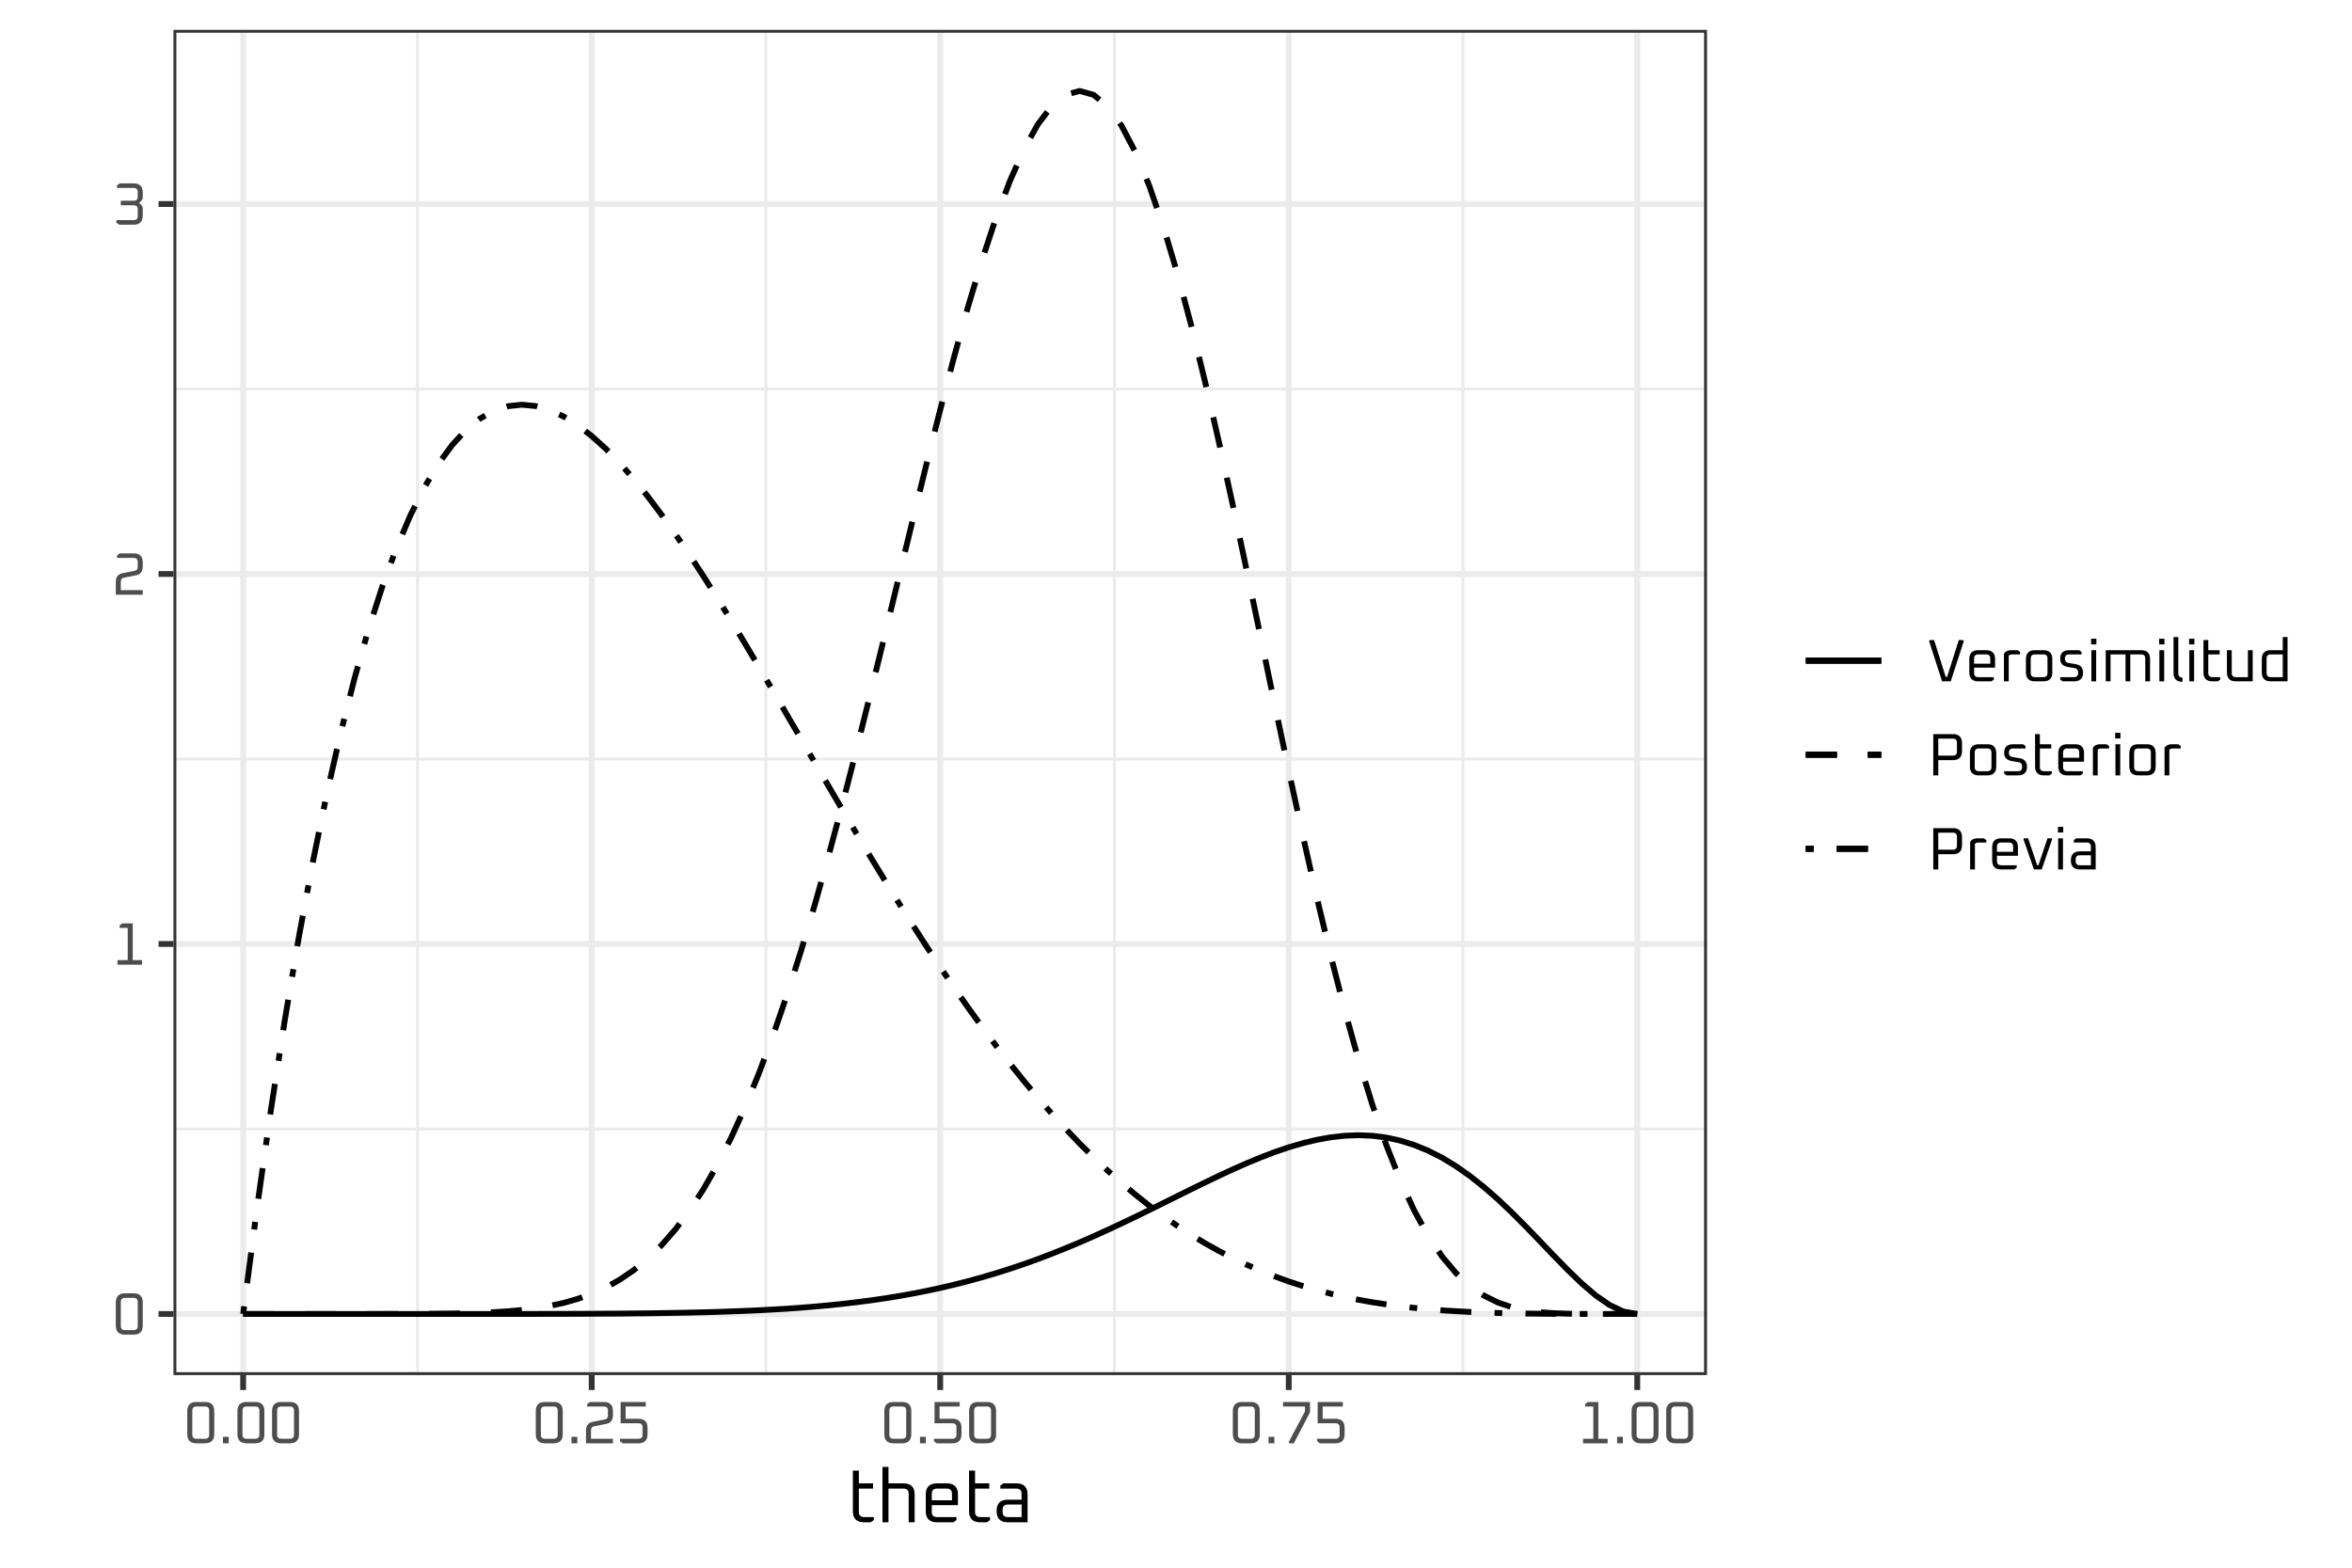 <?xml version='1.0' encoding='UTF-8' ?>
<svg xmlns='http://www.w3.org/2000/svg' xmlns:xlink='http://www.w3.org/1999/xlink' class='svglite' width='432.00pt' height='288.00pt' viewBox='0 0 432.00 288.00'>
<defs>
  <style type='text/css'><![CDATA[
    .svglite line, .svglite polyline, .svglite polygon, .svglite path, .svglite rect, .svglite circle {
      fill: none;
      stroke: #000000;
      stroke-linecap: round;
      stroke-linejoin: round;
      stroke-miterlimit: 10.00;
    }
  ]]></style>
</defs>
<rect width='100%' height='100%' style='stroke: none; fill: #FFFFFF;'/>
<defs>
  <clipPath id='cpMC4wMHw0MzIuMDB8MC4wMHwyODguMDA='>
    <rect x='0.00' y='0.00' width='432.00' height='288.00' />
  </clipPath>
</defs>
<g clip-path='url(#cpMC4wMHw0MzIuMDB8MC4wMHwyODguMDA=)'>
<rect x='0' y='0.00' width='432.00' height='288.00' style='stroke-width: 1.07; stroke: #FFFFFF; fill: #FFFFFF;' />
</g>
<defs>
  <clipPath id='cpMzEuODZ8MzEzLjUzfDUuNDh8MjUyLjYy'>
    <rect x='31.86' y='5.48' width='281.67' height='247.14' />
  </clipPath>
</defs>
<g clip-path='url(#cpMzEuODZ8MzEzLjUzfDUuNDh8MjUyLjYy)'>
<rect x='31.86' y='5.48' width='281.67' height='247.14' style='stroke-width: 1.07; stroke: none; fill: #FFFFFF;' />
<polyline points='31.86,207.41 313.53,207.41 ' style='stroke-width: 0.53; stroke: #EBEBEB; stroke-linecap: butt;' />
<polyline points='31.86,139.44 313.53,139.44 ' style='stroke-width: 0.53; stroke: #EBEBEB; stroke-linecap: butt;' />
<polyline points='31.86,71.47 313.53,71.47 ' style='stroke-width: 0.53; stroke: #EBEBEB; stroke-linecap: butt;' />
<polyline points='76.67,252.62 76.67,5.48 ' style='stroke-width: 0.53; stroke: #EBEBEB; stroke-linecap: butt;' />
<polyline points='140.68,252.62 140.68,5.48 ' style='stroke-width: 0.53; stroke: #EBEBEB; stroke-linecap: butt;' />
<polyline points='204.70,252.62 204.70,5.48 ' style='stroke-width: 0.53; stroke: #EBEBEB; stroke-linecap: butt;' />
<polyline points='268.72,252.62 268.72,5.48 ' style='stroke-width: 0.53; stroke: #EBEBEB; stroke-linecap: butt;' />
<polyline points='31.86,241.39 313.53,241.39 ' style='stroke-width: 1.07; stroke: #EBEBEB; stroke-linecap: butt;' />
<polyline points='31.86,173.42 313.53,173.42 ' style='stroke-width: 1.07; stroke: #EBEBEB; stroke-linecap: butt;' />
<polyline points='31.86,105.45 313.53,105.45 ' style='stroke-width: 1.07; stroke: #EBEBEB; stroke-linecap: butt;' />
<polyline points='31.86,37.48 313.53,37.48 ' style='stroke-width: 1.07; stroke: #EBEBEB; stroke-linecap: butt;' />
<polyline points='44.66,252.62 44.66,5.48 ' style='stroke-width: 1.07; stroke: #EBEBEB; stroke-linecap: butt;' />
<polyline points='108.68,252.62 108.68,5.48 ' style='stroke-width: 1.07; stroke: #EBEBEB; stroke-linecap: butt;' />
<polyline points='172.69,252.62 172.69,5.48 ' style='stroke-width: 1.07; stroke: #EBEBEB; stroke-linecap: butt;' />
<polyline points='236.71,252.62 236.71,5.48 ' style='stroke-width: 1.07; stroke: #EBEBEB; stroke-linecap: butt;' />
<polyline points='300.72,252.62 300.72,5.48 ' style='stroke-width: 1.07; stroke: #EBEBEB; stroke-linecap: butt;' />
<polyline points='44.66,241.39 47.22,221.80 49.78,203.77 52.34,187.23 54.90,172.11 57.46,158.35 60.02,145.87 62.58,134.62 65.14,124.53 67.71,115.54 70.27,107.61 72.83,100.66 75.39,94.65 77.95,89.53 80.51,85.23 83.07,81.73 85.63,78.96 88.19,76.88 90.75,75.45 93.31,74.62 95.87,74.35 98.43,74.60 100.99,75.34 103.55,76.53 106.11,78.12 108.68,80.10 111.24,82.41 113.80,85.04 116.36,87.96 118.92,91.12 121.48,94.52 124.04,98.11 126.60,101.88 129.16,105.79 131.72,109.84 134.28,113.99 136.84,118.23 139.40,122.54 141.96,126.90 144.52,131.28 147.09,135.68 149.65,140.09 152.21,144.47 154.77,148.83 157.33,153.16 159.89,157.43 162.45,161.63 165.01,165.77 167.57,169.83 170.13,173.80 172.69,177.67 175.25,181.44 177.81,185.10 180.37,188.65 182.93,192.09 185.50,195.40 188.06,198.59 190.62,201.65 193.18,204.59 195.74,207.39 198.30,210.07 200.86,212.61 203.42,215.03 205.98,217.31 208.54,219.47 211.10,221.50 213.66,223.41 216.22,225.19 218.78,226.85 221.34,228.40 223.90,229.83 226.47,231.15 229.03,232.37 231.59,233.48 234.15,234.49 236.71,235.42 239.27,236.25 241.83,237.00 244.39,237.66 246.95,238.26 249.51,238.78 252.07,239.24 254.63,239.63 257.19,239.98 259.75,240.27 262.31,240.51 264.88,240.72 267.44,240.88 270.00,241.02 272.56,241.12 275.12,241.21 277.68,241.27 280.24,241.31 282.80,241.34 285.36,241.37 287.92,241.38 290.48,241.38 293.04,241.39 295.60,241.39 298.16,241.39 300.72,241.39 ' style='stroke-width: 1.07; stroke-dasharray: 1.42,4.27,5.69,4.27; stroke-linecap: butt;' />
<polyline points='44.66,241.39 47.22,241.39 49.78,241.39 52.34,241.39 54.90,241.39 57.46,241.39 60.02,241.39 62.58,241.39 65.14,241.39 67.71,241.39 70.27,241.39 72.83,241.39 75.39,241.39 77.95,241.39 80.51,241.39 83.07,241.39 85.63,241.39 88.19,241.39 90.75,241.39 93.31,241.38 95.87,241.38 98.43,241.38 100.99,241.37 103.55,241.37 106.11,241.36 108.68,241.35 111.24,241.33 113.80,241.32 116.36,241.29 118.92,241.27 121.48,241.23 124.04,241.19 126.60,241.14 129.16,241.08 131.72,241.01 134.28,240.92 136.84,240.82 139.40,240.71 141.96,240.57 144.52,240.42 147.09,240.24 149.65,240.03 152.21,239.80 154.77,239.53 157.33,239.23 159.89,238.90 162.45,238.53 165.01,238.12 167.57,237.66 170.13,237.16 172.69,236.61 175.25,236.01 177.81,235.36 180.37,234.66 182.93,233.90 185.50,233.09 188.06,232.23 190.62,231.31 193.18,230.33 195.74,229.31 198.30,228.24 200.86,227.12 203.42,225.96 205.98,224.76 208.54,223.54 211.10,222.29 213.66,221.02 216.22,219.75 218.78,218.48 221.34,217.23 223.90,216.00 226.47,214.81 229.03,213.68 231.59,212.62 234.15,211.64 236.71,210.77 239.27,210.02 241.83,209.40 244.39,208.94 246.95,208.65 249.51,208.55 252.07,208.65 254.63,208.98 257.19,209.54 259.75,210.34 262.31,211.39 264.88,212.69 267.44,214.25 270.00,216.05 272.56,218.08 275.12,220.32 277.68,222.75 280.24,225.32 282.80,227.97 285.36,230.65 287.92,233.27 290.48,235.74 293.04,237.94 295.60,239.72 298.16,240.94 300.72,241.39 ' style='stroke-width: 1.07; stroke-linecap: butt;' />
<polyline points='44.66,241.39 47.22,241.39 49.78,241.39 52.34,241.39 54.90,241.39 57.46,241.39 60.02,241.39 62.58,241.39 65.14,241.39 67.71,241.39 70.27,241.39 72.83,241.38 75.39,241.38 77.95,241.36 80.51,241.34 83.07,241.31 85.63,241.26 88.19,241.18 90.75,241.06 93.31,240.89 95.87,240.66 98.43,240.34 100.99,239.91 103.55,239.35 106.11,238.62 108.68,237.69 111.24,236.54 113.80,235.11 116.36,233.37 118.92,231.27 121.48,228.79 124.04,225.86 126.60,222.46 129.16,218.54 131.72,214.07 134.28,209.04 136.84,203.40 139.40,197.16 141.96,190.31 144.52,182.86 147.09,174.82 149.65,166.23 152.21,157.12 154.77,147.57 157.33,137.63 159.89,127.38 162.45,116.93 165.01,106.38 167.57,95.83 170.13,85.43 172.69,75.28 175.25,65.54 177.81,56.33 180.37,47.79 182.93,40.05 185.50,33.24 188.06,27.47 190.62,22.85 193.18,19.48 195.74,17.41 198.30,16.71 200.86,17.42 203.42,19.54 205.98,23.06 208.54,27.95 211.10,34.15 213.66,41.59 216.22,50.14 218.78,59.71 221.34,70.13 223.90,81.27 226.47,92.95 229.03,105.00 231.59,117.25 234.15,129.51 236.71,141.61 239.27,153.40 241.83,164.72 244.39,175.44 246.95,185.44 249.51,194.64 252.07,202.96 254.63,210.36 257.19,216.83 259.75,222.38 262.31,227.03 264.88,230.84 267.44,233.89 270.00,236.25 272.56,238.01 275.12,239.28 277.68,240.15 280.24,240.72 282.80,241.06 285.36,241.24 287.92,241.34 290.48,241.37 293.04,241.39 295.60,241.39 298.16,241.39 300.72,241.39 ' style='stroke-width: 1.07; stroke-dasharray: 5.69,5.69; stroke-linecap: butt;' />
<rect x='31.86' y='5.48' width='281.67' height='247.14' style='stroke-width: 1.07; stroke: #333333;' />
</g>
<g clip-path='url(#cpMC4wMHw0MzIuMDB8MC4wMHwyODguMDA=)'>
<path d='M 21.27 243.50 L 21.27 239.28 L 21.27 239.28 L 21.29 238.96 L 21.34 238.67 L 21.42 238.42 L 21.54 238.20 L 21.69 238.02 L 21.88 237.86 L 22.10 237.75 L 22.35 237.66 L 22.63 237.61 L 22.95 237.59 L 24.54 237.59 L 24.54 237.59 L 24.86 237.61 L 25.14 237.66 L 25.40 237.75 L 25.61 237.86 L 25.80 238.02 L 25.95 238.20 L 26.07 238.42 L 26.15 238.67 L 26.20 238.96 L 26.22 239.28 L 26.22 243.50 L 26.22 243.50 L 26.20 243.82 L 26.15 244.11 L 26.07 244.36 L 25.95 244.58 L 25.80 244.76 L 25.61 244.92 L 25.40 245.03 L 25.14 245.12 L 24.86 245.17 L 24.54 245.18 L 22.95 245.18 L 22.95 245.18 L 22.63 245.17 L 22.35 245.12 L 22.10 245.03 L 21.88 244.92 L 21.69 244.76 L 21.54 244.58 L 21.42 244.36 L 21.34 244.11 L 21.29 243.82 L 21.27 243.50 ZM 22.19 243.60 L 22.19 243.60 L 22.20 243.74 L 22.22 243.87 L 22.26 243.98 L 22.31 244.08 L 22.38 244.16 L 22.46 244.23 L 22.56 244.28 L 22.67 244.32 L 22.80 244.34 L 22.94 244.35 L 24.55 244.35 L 24.55 244.35 L 24.69 244.34 L 24.82 244.32 L 24.93 244.28 L 25.03 244.23 L 25.11 244.16 L 25.18 244.08 L 25.23 243.98 L 25.27 243.87 L 25.29 243.74 L 25.30 243.60 L 25.30 239.18 L 25.30 239.18 L 25.29 239.04 L 25.27 238.91 L 25.23 238.80 L 25.18 238.70 L 25.11 238.62 L 25.03 238.55 L 24.93 238.50 L 24.82 238.46 L 24.69 238.44 L 24.55 238.43 L 22.94 238.43 L 22.94 238.43 L 22.80 238.44 L 22.67 238.46 L 22.56 238.50 L 22.46 238.55 L 22.38 238.62 L 22.31 238.70 L 22.26 238.80 L 22.22 238.91 L 22.20 239.04 L 22.19 239.18 L 22.19 243.60 Z' style='fill-rule: evenodd; fill: #4D4D4D; stroke-width: 0.75; stroke: none;' />
<path d='M 21.58 177.22 L 21.58 176.38 L 23.46 176.38 L 23.46 170.46 L 21.96 170.46 L 21.96 170.01 L 22.46 169.63 L 24.38 169.63 L 24.38 176.38 L 26.09 176.38 L 26.09 177.22 L 21.58 177.22 Z' style='fill-rule: evenodd; fill: #4D4D4D; stroke-width: 0.75; stroke: none;' />
<path d='M 21.27 109.25 L 21.27 106.94 L 21.27 106.94 L 21.28 106.67 L 21.32 106.43 L 21.38 106.21 L 21.46 106.01 L 21.57 105.84 L 21.71 105.69 L 21.86 105.56 L 22.05 105.45 L 22.25 105.37 L 22.48 105.31 L 24.74 104.86 L 24.74 104.86 L 24.84 104.83 L 24.94 104.79 L 25.02 104.74 L 25.09 104.69 L 25.16 104.62 L 25.21 104.54 L 25.25 104.45 L 25.27 104.35 L 25.29 104.24 L 25.30 104.12 L 25.30 103.24 L 25.30 103.24 L 25.29 103.10 L 25.27 102.97 L 25.23 102.86 L 25.18 102.76 L 25.11 102.68 L 25.03 102.61 L 24.93 102.56 L 24.82 102.52 L 24.69 102.50 L 24.55 102.49 L 21.49 102.49 L 21.49 102.04 L 21.99 101.66 L 24.54 101.66 L 24.54 101.66 L 24.86 101.67 L 25.14 101.72 L 25.40 101.81 L 25.61 101.93 L 25.80 102.08 L 25.95 102.26 L 26.07 102.48 L 26.15 102.73 L 26.20 103.02 L 26.22 103.34 L 26.22 104.05 L 26.22 104.05 L 26.21 104.32 L 26.17 104.56 L 26.11 104.78 L 26.03 104.98 L 25.92 105.15 L 25.79 105.31 L 25.63 105.43 L 25.45 105.54 L 25.24 105.62 L 25.01 105.68 L 22.76 106.13 L 22.76 106.13 L 22.65 106.16 L 22.55 106.20 L 22.47 106.25 L 22.40 106.30 L 22.33 106.37 L 22.28 106.45 L 22.25 106.54 L 22.22 106.64 L 22.20 106.75 L 22.19 106.87 L 22.19 108.41 L 26.22 108.41 L 26.22 109.25 L 21.27 109.25 Z' style='fill-rule: evenodd; fill: #4D4D4D; stroke-width: 0.75; stroke: none;' />
<path d='M 21.38 40.89 L 21.38 40.44 L 24.55 40.44 L 24.55 40.44 L 24.69 40.43 L 24.82 40.41 L 24.93 40.37 L 25.03 40.32 L 25.11 40.25 L 25.18 40.17 L 25.23 40.07 L 25.27 39.96 L 25.29 39.84 L 25.30 39.69 L 25.30 38.46 L 25.30 38.46 L 25.29 38.32 L 25.27 38.19 L 25.23 38.08 L 25.18 37.98 L 25.11 37.90 L 25.03 37.83 L 24.93 37.78 L 24.82 37.74 L 24.69 37.72 L 24.55 37.71 L 22.19 37.71 L 22.19 36.88 L 24.55 36.88 L 24.55 36.88 L 24.69 36.87 L 24.82 36.85 L 24.93 36.81 L 25.03 36.76 L 25.11 36.69 L 25.18 36.61 L 25.23 36.51 L 25.27 36.40 L 25.29 36.27 L 25.30 36.13 L 25.30 35.27 L 25.30 35.27 L 25.29 35.13 L 25.27 35.00 L 25.23 34.89 L 25.18 34.79 L 25.11 34.71 L 25.03 34.64 L 24.93 34.59 L 24.82 34.55 L 24.69 34.53 L 24.55 34.52 L 21.49 34.52 L 21.49 34.07 L 21.99 33.69 L 24.54 33.69 L 24.54 33.69 L 24.86 33.70 L 25.14 33.75 L 25.40 33.84 L 25.61 33.96 L 25.80 34.11 L 25.95 34.29 L 26.07 34.51 L 26.15 34.76 L 26.20 35.05 L 26.22 35.37 L 26.22 36.17 L 26.22 36.17 L 26.22 36.26 L 26.21 36.34 L 26.20 36.42 L 26.18 36.50 L 26.15 36.57 L 26.12 36.64 L 26.09 36.71 L 26.04 36.77 L 26.00 36.83 L 25.95 36.89 L 25.56 37.27 L 25.95 37.66 L 25.95 37.66 L 26.00 37.71 L 26.04 37.77 L 26.09 37.84 L 26.12 37.90 L 26.15 37.97 L 26.18 38.05 L 26.20 38.12 L 26.21 38.20 L 26.22 38.29 L 26.22 38.37 L 26.22 39.59 L 26.22 39.59 L 26.20 39.91 L 26.15 40.20 L 26.07 40.45 L 25.95 40.67 L 25.80 40.86 L 25.61 41.01 L 25.40 41.13 L 25.14 41.21 L 24.86 41.26 L 24.54 41.28 L 21.88 41.28 L 21.38 40.89 Z' style='fill-rule: evenodd; fill: #4D4D4D; stroke-width: 0.75; stroke: none;' />
<polyline points='29.12,241.39 31.86,241.39 ' style='stroke-width: 1.07; stroke: #333333; stroke-linecap: butt;' />
<polyline points='29.12,173.42 31.86,173.42 ' style='stroke-width: 1.07; stroke: #333333; stroke-linecap: butt;' />
<polyline points='29.12,105.45 31.86,105.45 ' style='stroke-width: 1.07; stroke: #333333; stroke-linecap: butt;' />
<polyline points='29.12,37.48 31.86,37.48 ' style='stroke-width: 1.07; stroke: #333333; stroke-linecap: butt;' />
<polyline points='44.66,255.36 44.66,252.62 ' style='stroke-width: 1.07; stroke: #333333; stroke-linecap: butt;' />
<polyline points='108.68,255.36 108.68,252.62 ' style='stroke-width: 1.07; stroke: #333333; stroke-linecap: butt;' />
<polyline points='172.69,255.36 172.69,252.62 ' style='stroke-width: 1.07; stroke: #333333; stroke-linecap: butt;' />
<polyline points='236.71,255.36 236.71,252.62 ' style='stroke-width: 1.07; stroke: #333333; stroke-linecap: butt;' />
<polyline points='300.72,255.36 300.72,252.62 ' style='stroke-width: 1.07; stroke: #333333; stroke-linecap: butt;' />
<path d='M 34.40 263.46 L 34.40 259.24 L 34.40 259.24 L 34.41 258.92 L 34.46 258.63 L 34.55 258.38 L 34.67 258.16 L 34.82 257.98 L 35.00 257.82 L 35.22 257.71 L 35.47 257.62 L 35.76 257.57 L 36.08 257.56 L 37.66 257.56 L 37.66 257.56 L 37.98 257.57 L 38.27 257.62 L 38.52 257.71 L 38.74 257.82 L 38.93 257.98 L 39.08 258.16 L 39.19 258.38 L 39.28 258.63 L 39.33 258.92 L 39.35 259.24 L 39.35 263.46 L 39.35 263.46 L 39.33 263.78 L 39.28 264.07 L 39.19 264.32 L 39.08 264.54 L 38.93 264.72 L 38.74 264.88 L 38.52 264.99 L 38.27 265.08 L 37.98 265.13 L 37.66 265.15 L 36.08 265.15 L 36.08 265.15 L 35.76 265.13 L 35.47 265.08 L 35.22 264.99 L 35.00 264.88 L 34.82 264.72 L 34.67 264.54 L 34.55 264.32 L 34.46 264.07 L 34.41 263.78 L 34.40 263.46 ZM 35.32 263.56 L 35.32 263.56 L 35.33 263.70 L 35.35 263.83 L 35.39 263.94 L 35.44 264.04 L 35.51 264.12 L 35.59 264.19 L 35.69 264.24 L 35.80 264.28 L 35.93 264.30 L 36.07 264.31 L 37.67 264.31 L 37.67 264.31 L 37.82 264.30 L 37.94 264.28 L 38.06 264.24 L 38.15 264.19 L 38.24 264.12 L 38.30 264.04 L 38.36 263.94 L 38.39 263.83 L 38.41 263.70 L 38.42 263.56 L 38.42 259.14 L 38.42 259.14 L 38.41 259.00 L 38.39 258.87 L 38.36 258.76 L 38.30 258.66 L 38.24 258.58 L 38.15 258.51 L 38.06 258.46 L 37.94 258.42 L 37.82 258.40 L 37.67 258.39 L 36.07 258.39 L 36.07 258.39 L 35.93 258.40 L 35.80 258.42 L 35.69 258.46 L 35.59 258.51 L 35.51 258.58 L 35.44 258.66 L 35.39 258.76 L 35.35 258.87 L 35.33 259.00 L 35.32 259.14 L 35.32 263.56 Z' style='fill-rule: evenodd; fill: #4D4D4D; stroke-width: 0.75; stroke: none;' />
<path d='M 40.95 265.15 L 40.95 263.96 L 42.02 263.96 L 42.02 265.15 L 40.95 265.15 Z' style='fill-rule: evenodd; fill: #4D4D4D; stroke-width: 0.75; stroke: none;' />
<path d='M 43.61 263.46 L 43.61 259.24 L 43.61 259.24 L 43.63 258.92 L 43.68 258.63 L 43.77 258.38 L 43.88 258.16 L 44.04 257.98 L 44.22 257.82 L 44.44 257.71 L 44.69 257.62 L 44.98 257.57 L 45.30 257.56 L 46.88 257.56 L 46.88 257.56 L 47.20 257.57 L 47.49 257.62 L 47.74 257.71 L 47.96 257.82 L 48.14 257.98 L 48.30 258.16 L 48.41 258.38 L 48.50 258.63 L 48.55 258.92 L 48.56 259.24 L 48.56 263.46 L 48.56 263.46 L 48.55 263.78 L 48.50 264.07 L 48.41 264.32 L 48.30 264.54 L 48.14 264.72 L 47.96 264.88 L 47.74 264.99 L 47.49 265.08 L 47.20 265.13 L 46.88 265.15 L 45.30 265.15 L 45.30 265.15 L 44.98 265.13 L 44.69 265.08 L 44.44 264.99 L 44.22 264.88 L 44.04 264.72 L 43.88 264.54 L 43.77 264.32 L 43.68 264.07 L 43.63 263.78 L 43.61 263.46 ZM 44.54 263.56 L 44.54 263.56 L 44.55 263.70 L 44.57 263.83 L 44.61 263.94 L 44.66 264.04 L 44.73 264.12 L 44.81 264.19 L 44.90 264.24 L 45.02 264.28 L 45.14 264.30 L 45.29 264.31 L 46.89 264.31 L 46.89 264.31 L 47.03 264.30 L 47.16 264.28 L 47.27 264.24 L 47.37 264.19 L 47.45 264.12 L 47.52 264.04 L 47.57 263.94 L 47.61 263.83 L 47.63 263.70 L 47.64 263.56 L 47.64 259.14 L 47.64 259.14 L 47.63 259.00 L 47.61 258.87 L 47.57 258.76 L 47.52 258.66 L 47.45 258.58 L 47.37 258.51 L 47.27 258.46 L 47.16 258.42 L 47.03 258.40 L 46.89 258.39 L 45.29 258.39 L 45.29 258.39 L 45.14 258.40 L 45.02 258.42 L 44.90 258.46 L 44.81 258.51 L 44.73 258.58 L 44.66 258.66 L 44.61 258.76 L 44.57 258.87 L 44.55 259.00 L 44.54 259.14 L 44.54 263.56 Z' style='fill-rule: evenodd; fill: #4D4D4D; stroke-width: 0.75; stroke: none;' />
<path d='M 49.97 263.46 L 49.97 259.24 L 49.97 259.24 L 49.99 258.92 L 50.04 258.63 L 50.12 258.38 L 50.24 258.16 L 50.39 257.98 L 50.58 257.82 L 50.80 257.71 L 51.05 257.62 L 51.34 257.57 L 51.66 257.56 L 53.24 257.56 L 53.24 257.56 L 53.56 257.57 L 53.85 257.62 L 54.10 257.71 L 54.32 257.82 L 54.50 257.98 L 54.65 258.16 L 54.77 258.38 L 54.86 258.63 L 54.91 258.92 L 54.92 259.24 L 54.92 263.46 L 54.92 263.46 L 54.91 263.78 L 54.86 264.07 L 54.77 264.32 L 54.65 264.54 L 54.50 264.72 L 54.32 264.88 L 54.10 264.99 L 53.85 265.08 L 53.56 265.13 L 53.24 265.15 L 51.66 265.15 L 51.66 265.15 L 51.34 265.13 L 51.05 265.08 L 50.80 264.99 L 50.58 264.88 L 50.39 264.72 L 50.24 264.54 L 50.12 264.32 L 50.04 264.07 L 49.99 263.78 L 49.97 263.46 ZM 50.90 263.56 L 50.90 263.56 L 50.90 263.70 L 50.93 263.83 L 50.96 263.94 L 51.02 264.04 L 51.08 264.12 L 51.17 264.19 L 51.26 264.24 L 51.38 264.28 L 51.50 264.30 L 51.64 264.31 L 53.25 264.31 L 53.25 264.31 L 53.39 264.30 L 53.52 264.28 L 53.63 264.24 L 53.73 264.19 L 53.81 264.12 L 53.88 264.04 L 53.93 263.94 L 53.97 263.83 L 53.99 263.70 L 54.00 263.56 L 54.00 259.14 L 54.00 259.14 L 53.99 259.00 L 53.97 258.87 L 53.93 258.76 L 53.88 258.66 L 53.81 258.58 L 53.73 258.51 L 53.63 258.46 L 53.52 258.42 L 53.39 258.40 L 53.25 258.39 L 51.64 258.39 L 51.64 258.39 L 51.50 258.40 L 51.38 258.42 L 51.26 258.46 L 51.17 258.51 L 51.08 258.58 L 51.02 258.66 L 50.96 258.76 L 50.93 258.87 L 50.90 259.00 L 50.90 259.14 L 50.90 263.56 Z' style='fill-rule: evenodd; fill: #4D4D4D; stroke-width: 0.75; stroke: none;' />
<path d='M 98.41 263.46 L 98.41 259.24 L 98.41 259.24 L 98.43 258.92 L 98.48 258.63 L 98.56 258.38 L 98.68 258.16 L 98.83 257.98 L 99.02 257.82 L 99.24 257.71 L 99.49 257.62 L 99.78 257.57 L 100.10 257.56 L 101.68 257.56 L 101.68 257.56 L 102.00 257.57 L 102.29 257.62 L 102.54 257.71 L 102.76 257.82 L 102.94 257.98 L 103.09 258.16 L 103.21 258.38 L 103.30 258.63 L 103.35 258.92 L 103.36 259.24 L 103.36 263.46 L 103.36 263.46 L 103.35 263.78 L 103.30 264.07 L 103.21 264.32 L 103.09 264.54 L 102.94 264.72 L 102.76 264.88 L 102.54 264.99 L 102.29 265.08 L 102.00 265.13 L 101.68 265.15 L 100.10 265.15 L 100.10 265.15 L 99.78 265.13 L 99.49 265.08 L 99.24 264.99 L 99.02 264.88 L 98.83 264.72 L 98.68 264.54 L 98.56 264.32 L 98.48 264.07 L 98.43 263.78 L 98.41 263.46 ZM 99.34 263.56 L 99.34 263.56 L 99.34 263.70 L 99.37 263.83 L 99.40 263.94 L 99.46 264.04 L 99.52 264.12 L 99.61 264.19 L 99.70 264.24 L 99.82 264.28 L 99.94 264.30 L 100.08 264.31 L 101.69 264.31 L 101.69 264.31 L 101.83 264.30 L 101.96 264.28 L 102.07 264.24 L 102.17 264.19 L 102.25 264.12 L 102.32 264.04 L 102.37 263.94 L 102.41 263.83 L 102.43 263.70 L 102.44 263.56 L 102.44 259.14 L 102.44 259.14 L 102.43 259.00 L 102.41 258.87 L 102.37 258.76 L 102.32 258.66 L 102.25 258.58 L 102.17 258.51 L 102.07 258.46 L 101.96 258.42 L 101.83 258.40 L 101.69 258.39 L 100.08 258.39 L 100.08 258.39 L 99.94 258.40 L 99.82 258.42 L 99.70 258.46 L 99.61 258.51 L 99.52 258.58 L 99.46 258.66 L 99.40 258.76 L 99.37 258.87 L 99.34 259.00 L 99.34 259.14 L 99.34 263.56 Z' style='fill-rule: evenodd; fill: #4D4D4D; stroke-width: 0.75; stroke: none;' />
<path d='M 104.97 265.15 L 104.97 263.96 L 106.04 263.96 L 106.04 265.15 L 104.97 265.15 Z' style='fill-rule: evenodd; fill: #4D4D4D; stroke-width: 0.75; stroke: none;' />
<path d='M 107.63 265.15 L 107.63 262.84 L 107.63 262.84 L 107.64 262.57 L 107.68 262.33 L 107.74 262.11 L 107.82 261.91 L 107.93 261.74 L 108.07 261.58 L 108.22 261.46 L 108.41 261.35 L 108.61 261.27 L 108.84 261.21 L 111.10 260.76 L 111.10 260.76 L 111.20 260.73 L 111.30 260.69 L 111.38 260.64 L 111.45 260.59 L 111.52 260.52 L 111.57 260.44 L 111.61 260.35 L 111.63 260.25 L 111.65 260.14 L 111.66 260.02 L 111.66 259.14 L 111.66 259.14 L 111.65 259.00 L 111.63 258.87 L 111.59 258.76 L 111.54 258.66 L 111.47 258.58 L 111.39 258.51 L 111.29 258.46 L 111.18 258.42 L 111.05 258.40 L 110.91 258.39 L 107.85 258.39 L 107.85 257.94 L 108.35 257.56 L 110.90 257.56 L 110.90 257.56 L 111.22 257.57 L 111.50 257.62 L 111.76 257.71 L 111.97 257.82 L 112.16 257.98 L 112.31 258.16 L 112.43 258.38 L 112.51 258.63 L 112.56 258.92 L 112.58 259.24 L 112.58 259.95 L 112.58 259.95 L 112.57 260.22 L 112.53 260.46 L 112.47 260.68 L 112.39 260.88 L 112.28 261.05 L 112.15 261.20 L 111.99 261.33 L 111.81 261.44 L 111.60 261.52 L 111.37 261.58 L 109.12 262.03 L 109.12 262.03 L 109.01 262.06 L 108.91 262.10 L 108.83 262.14 L 108.76 262.20 L 108.69 262.27 L 108.64 262.35 L 108.61 262.44 L 108.58 262.54 L 108.56 262.65 L 108.55 262.77 L 108.55 264.31 L 112.58 264.31 L 112.58 265.15 L 107.63 265.15 Z' style='fill-rule: evenodd; fill: #4D4D4D; stroke-width: 0.75; stroke: none;' />
<path d='M 113.88 264.76 L 113.88 264.31 L 117.27 264.31 L 117.27 264.31 L 117.41 264.30 L 117.54 264.28 L 117.65 264.24 L 117.75 264.19 L 117.83 264.12 L 117.89 264.04 L 117.95 263.94 L 117.98 263.83 L 118.01 263.70 L 118.01 263.56 L 118.01 262.22 L 118.01 262.22 L 118.01 262.08 L 117.98 261.95 L 117.95 261.84 L 117.89 261.74 L 117.83 261.66 L 117.75 261.59 L 117.65 261.54 L 117.54 261.50 L 117.41 261.48 L 117.27 261.47 L 113.99 261.47 L 113.99 257.56 L 118.61 257.56 L 118.61 258.39 L 114.91 258.39 L 114.91 260.64 L 117.26 260.64 L 117.26 260.64 L 117.58 260.65 L 117.86 260.70 L 118.11 260.79 L 118.33 260.90 L 118.52 261.06 L 118.67 261.24 L 118.79 261.46 L 118.87 261.71 L 118.92 262.00 L 118.94 262.32 L 118.94 263.46 L 118.94 263.46 L 118.92 263.78 L 118.87 264.07 L 118.79 264.32 L 118.67 264.54 L 118.52 264.72 L 118.33 264.88 L 118.11 264.99 L 117.86 265.08 L 117.58 265.13 L 117.26 265.15 L 114.37 265.15 L 113.88 264.76 Z' style='fill-rule: evenodd; fill: #4D4D4D; stroke-width: 0.75; stroke: none;' />
<path d='M 162.43 263.46 L 162.43 259.24 L 162.43 259.24 L 162.45 258.92 L 162.50 258.63 L 162.58 258.38 L 162.70 258.16 L 162.85 257.98 L 163.03 257.82 L 163.25 257.71 L 163.51 257.62 L 163.79 257.57 L 164.11 257.56 L 165.70 257.56 L 165.70 257.56 L 166.02 257.57 L 166.30 257.62 L 166.55 257.71 L 166.77 257.82 L 166.96 257.98 L 167.11 258.16 L 167.23 258.38 L 167.31 258.63 L 167.36 258.92 L 167.38 259.24 L 167.38 263.46 L 167.38 263.46 L 167.36 263.78 L 167.31 264.07 L 167.23 264.32 L 167.11 264.54 L 166.96 264.72 L 166.77 264.88 L 166.55 264.99 L 166.30 265.08 L 166.02 265.13 L 165.70 265.15 L 164.11 265.15 L 164.11 265.15 L 163.79 265.13 L 163.51 265.08 L 163.25 264.99 L 163.03 264.88 L 162.85 264.72 L 162.70 264.54 L 162.58 264.32 L 162.50 264.07 L 162.45 263.78 L 162.43 263.46 ZM 163.35 263.56 L 163.35 263.56 L 163.36 263.70 L 163.38 263.83 L 163.42 263.94 L 163.47 264.04 L 163.54 264.12 L 163.62 264.19 L 163.72 264.24 L 163.83 264.28 L 163.96 264.30 L 164.10 264.31 L 165.71 264.31 L 165.71 264.31 L 165.85 264.30 L 165.98 264.28 L 166.09 264.24 L 166.19 264.19 L 166.27 264.12 L 166.34 264.04 L 166.39 263.94 L 166.42 263.83 L 166.45 263.70 L 166.45 263.56 L 166.45 259.14 L 166.45 259.14 L 166.45 259.00 L 166.42 258.87 L 166.39 258.76 L 166.34 258.66 L 166.27 258.58 L 166.19 258.51 L 166.09 258.46 L 165.98 258.42 L 165.85 258.40 L 165.71 258.39 L 164.10 258.39 L 164.10 258.39 L 163.96 258.40 L 163.83 258.42 L 163.72 258.46 L 163.62 258.51 L 163.54 258.58 L 163.47 258.66 L 163.42 258.76 L 163.38 258.87 L 163.36 259.00 L 163.35 259.14 L 163.35 263.56 Z' style='fill-rule: evenodd; fill: #4D4D4D; stroke-width: 0.75; stroke: none;' />
<path d='M 168.98 265.15 L 168.98 263.96 L 170.05 263.96 L 170.05 265.15 L 168.98 265.15 Z' style='fill-rule: evenodd; fill: #4D4D4D; stroke-width: 0.75; stroke: none;' />
<path d='M 171.54 264.76 L 171.54 264.31 L 174.92 264.31 L 174.92 264.31 L 175.07 264.30 L 175.19 264.28 L 175.31 264.24 L 175.40 264.19 L 175.49 264.12 L 175.55 264.04 L 175.61 263.94 L 175.64 263.83 L 175.67 263.70 L 175.67 263.56 L 175.67 262.22 L 175.67 262.22 L 175.67 262.08 L 175.64 261.95 L 175.61 261.84 L 175.55 261.74 L 175.49 261.66 L 175.40 261.59 L 175.31 261.54 L 175.19 261.50 L 175.07 261.48 L 174.92 261.47 L 171.65 261.47 L 171.65 257.56 L 176.27 257.56 L 176.27 258.39 L 172.57 258.39 L 172.57 260.64 L 174.91 260.64 L 174.91 260.64 L 175.23 260.65 L 175.52 260.70 L 175.77 260.79 L 175.99 260.90 L 176.18 261.06 L 176.33 261.24 L 176.45 261.46 L 176.53 261.71 L 176.58 262.00 L 176.60 262.32 L 176.60 263.46 L 176.60 263.46 L 176.58 263.78 L 176.53 264.07 L 176.45 264.32 L 176.33 264.54 L 176.18 264.72 L 175.99 264.88 L 175.77 264.99 L 175.52 265.08 L 175.23 265.13 L 174.91 265.15 L 172.03 265.15 L 171.54 264.76 Z' style='fill-rule: evenodd; fill: #4D4D4D; stroke-width: 0.75; stroke: none;' />
<path d='M 178.00 263.46 L 178.00 259.24 L 178.00 259.24 L 178.02 258.92 L 178.07 258.63 L 178.16 258.38 L 178.27 258.16 L 178.43 257.98 L 178.61 257.82 L 178.83 257.71 L 179.08 257.62 L 179.37 257.57 L 179.69 257.56 L 181.27 257.56 L 181.27 257.56 L 181.59 257.57 L 181.88 257.62 L 182.13 257.71 L 182.35 257.82 L 182.53 257.98 L 182.69 258.16 L 182.80 258.38 L 182.89 258.63 L 182.94 258.92 L 182.95 259.24 L 182.95 263.46 L 182.95 263.46 L 182.94 263.78 L 182.89 264.07 L 182.80 264.32 L 182.69 264.54 L 182.53 264.72 L 182.35 264.88 L 182.13 264.99 L 181.88 265.08 L 181.59 265.13 L 181.27 265.15 L 179.69 265.15 L 179.69 265.15 L 179.37 265.13 L 179.08 265.08 L 178.83 264.99 L 178.61 264.88 L 178.43 264.72 L 178.27 264.54 L 178.16 264.32 L 178.07 264.07 L 178.02 263.78 L 178.00 263.46 ZM 178.93 263.56 L 178.93 263.56 L 178.94 263.70 L 178.96 263.83 L 179.00 263.94 L 179.05 264.04 L 179.12 264.12 L 179.20 264.19 L 179.30 264.24 L 179.41 264.28 L 179.53 264.30 L 179.68 264.31 L 181.28 264.31 L 181.28 264.31 L 181.42 264.30 L 181.55 264.28 L 181.66 264.24 L 181.76 264.19 L 181.84 264.12 L 181.91 264.04 L 181.96 263.94 L 182.00 263.83 L 182.02 263.70 L 182.03 263.56 L 182.03 259.14 L 182.03 259.14 L 182.02 259.00 L 182.00 258.87 L 181.96 258.76 L 181.91 258.66 L 181.84 258.58 L 181.76 258.51 L 181.66 258.46 L 181.55 258.42 L 181.42 258.40 L 181.28 258.39 L 179.68 258.39 L 179.68 258.39 L 179.53 258.40 L 179.41 258.42 L 179.30 258.46 L 179.20 258.51 L 179.12 258.58 L 179.05 258.66 L 179.00 258.76 L 178.96 258.87 L 178.94 259.00 L 178.93 259.14 L 178.93 263.56 Z' style='fill-rule: evenodd; fill: #4D4D4D; stroke-width: 0.75; stroke: none;' />
<path d='M 226.44 263.46 L 226.44 259.24 L 226.44 259.24 L 226.46 258.92 L 226.51 258.63 L 226.60 258.38 L 226.71 258.16 L 226.87 257.98 L 227.05 257.82 L 227.27 257.71 L 227.52 257.62 L 227.81 257.57 L 228.13 257.56 L 229.71 257.56 L 229.71 257.56 L 230.03 257.57 L 230.32 257.62 L 230.57 257.71 L 230.79 257.82 L 230.97 257.98 L 231.13 258.16 L 231.24 258.38 L 231.33 258.63 L 231.38 258.92 L 231.39 259.24 L 231.39 263.46 L 231.39 263.46 L 231.38 263.78 L 231.33 264.07 L 231.24 264.32 L 231.13 264.54 L 230.97 264.72 L 230.79 264.88 L 230.57 264.99 L 230.32 265.08 L 230.03 265.13 L 229.71 265.15 L 228.13 265.15 L 228.13 265.15 L 227.81 265.13 L 227.52 265.08 L 227.27 264.99 L 227.05 264.88 L 226.87 264.72 L 226.71 264.54 L 226.60 264.32 L 226.51 264.07 L 226.46 263.78 L 226.44 263.46 ZM 227.37 263.56 L 227.37 263.56 L 227.38 263.70 L 227.40 263.83 L 227.44 263.94 L 227.49 264.04 L 227.56 264.12 L 227.64 264.19 L 227.74 264.24 L 227.85 264.28 L 227.97 264.30 L 228.12 264.31 L 229.72 264.31 L 229.72 264.31 L 229.87 264.30 L 229.99 264.28 L 230.10 264.24 L 230.20 264.19 L 230.28 264.12 L 230.35 264.04 L 230.40 263.94 L 230.44 263.83 L 230.46 263.70 L 230.47 263.56 L 230.47 259.14 L 230.47 259.14 L 230.46 259.00 L 230.44 258.87 L 230.40 258.76 L 230.35 258.66 L 230.28 258.58 L 230.20 258.51 L 230.10 258.46 L 229.99 258.42 L 229.87 258.40 L 229.72 258.39 L 228.12 258.39 L 228.12 258.39 L 227.97 258.40 L 227.85 258.42 L 227.74 258.46 L 227.64 258.51 L 227.56 258.58 L 227.49 258.66 L 227.44 258.76 L 227.40 258.87 L 227.38 259.00 L 227.37 259.14 L 227.37 263.56 Z' style='fill-rule: evenodd; fill: #4D4D4D; stroke-width: 0.75; stroke: none;' />
<path d='M 233.00 265.15 L 233.00 263.96 L 234.07 263.96 L 234.07 265.15 L 233.00 265.15 Z' style='fill-rule: evenodd; fill: #4D4D4D; stroke-width: 0.75; stroke: none;' />
<path d='M 235.66 258.39 L 235.66 257.56 L 240.61 257.56 L 240.61 259.48 L 237.64 265.15 L 236.82 265.15 L 236.70 264.93 L 239.69 259.27 L 239.69 258.39 L 235.66 258.39 Z' style='fill-rule: evenodd; fill: #4D4D4D; stroke-width: 0.75; stroke: none;' />
<path d='M 241.91 264.76 L 241.91 264.31 L 245.30 264.31 L 245.30 264.31 L 245.44 264.30 L 245.57 264.28 L 245.68 264.24 L 245.78 264.19 L 245.86 264.12 L 245.93 264.04 L 245.98 263.94 L 246.02 263.83 L 246.04 263.70 L 246.05 263.56 L 246.05 262.22 L 246.05 262.22 L 246.04 262.08 L 246.02 261.95 L 245.98 261.84 L 245.93 261.74 L 245.86 261.66 L 245.78 261.59 L 245.68 261.54 L 245.57 261.50 L 245.44 261.48 L 245.30 261.47 L 242.02 261.47 L 242.02 257.56 L 246.64 257.56 L 246.64 258.39 L 242.94 258.39 L 242.94 260.64 L 245.29 260.64 L 245.29 260.64 L 245.61 260.65 L 245.89 260.70 L 246.15 260.79 L 246.37 260.90 L 246.55 261.06 L 246.70 261.24 L 246.82 261.46 L 246.90 261.71 L 246.95 262.00 L 246.97 262.32 L 246.97 263.46 L 246.97 263.46 L 246.95 263.78 L 246.90 264.07 L 246.82 264.32 L 246.70 264.54 L 246.55 264.72 L 246.37 264.88 L 246.15 264.99 L 245.89 265.08 L 245.61 265.13 L 245.29 265.15 L 242.41 265.15 L 241.91 264.76 Z' style='fill-rule: evenodd; fill: #4D4D4D; stroke-width: 0.75; stroke: none;' />
<path d='M 290.77 265.15 L 290.77 264.31 L 292.65 264.31 L 292.65 258.39 L 291.15 258.39 L 291.15 257.94 L 291.65 257.56 L 293.57 257.56 L 293.57 264.31 L 295.28 264.31 L 295.28 265.15 L 290.77 265.15 Z' style='fill-rule: evenodd; fill: #4D4D4D; stroke-width: 0.75; stroke: none;' />
<path d='M 297.02 265.15 L 297.02 263.96 L 298.08 263.96 L 298.08 265.15 L 297.02 265.15 Z' style='fill-rule: evenodd; fill: #4D4D4D; stroke-width: 0.75; stroke: none;' />
<path d='M 299.68 263.46 L 299.68 259.24 L 299.68 259.24 L 299.70 258.92 L 299.75 258.63 L 299.83 258.38 L 299.95 258.16 L 300.10 257.98 L 300.29 257.82 L 300.50 257.71 L 300.76 257.62 L 301.04 257.57 L 301.36 257.56 L 302.95 257.56 L 302.95 257.56 L 303.27 257.57 L 303.55 257.62 L 303.80 257.71 L 304.02 257.82 L 304.21 257.98 L 304.36 258.16 L 304.48 258.38 L 304.56 258.63 L 304.61 258.92 L 304.63 259.24 L 304.63 263.46 L 304.63 263.46 L 304.61 263.78 L 304.56 264.07 L 304.48 264.32 L 304.36 264.54 L 304.21 264.72 L 304.02 264.88 L 303.80 264.99 L 303.55 265.08 L 303.27 265.13 L 302.95 265.15 L 301.36 265.15 L 301.36 265.15 L 301.04 265.13 L 300.76 265.08 L 300.50 264.99 L 300.29 264.88 L 300.10 264.72 L 299.95 264.54 L 299.83 264.32 L 299.75 264.07 L 299.70 263.78 L 299.68 263.46 ZM 300.60 263.56 L 300.60 263.56 L 300.61 263.70 L 300.63 263.83 L 300.67 263.94 L 300.72 264.04 L 300.79 264.12 L 300.87 264.19 L 300.97 264.24 L 301.08 264.28 L 301.21 264.30 L 301.35 264.31 L 302.96 264.31 L 302.96 264.31 L 303.10 264.30 L 303.23 264.28 L 303.34 264.24 L 303.44 264.19 L 303.52 264.12 L 303.59 264.04 L 303.64 263.94 L 303.68 263.83 L 303.70 263.70 L 303.71 263.56 L 303.71 259.14 L 303.71 259.14 L 303.70 259.00 L 303.68 258.87 L 303.64 258.76 L 303.59 258.66 L 303.52 258.58 L 303.44 258.51 L 303.34 258.46 L 303.23 258.42 L 303.10 258.40 L 302.96 258.39 L 301.35 258.39 L 301.35 258.39 L 301.21 258.40 L 301.08 258.42 L 300.97 258.46 L 300.87 258.51 L 300.79 258.58 L 300.72 258.66 L 300.67 258.76 L 300.63 258.87 L 300.61 259.00 L 300.60 259.14 L 300.60 263.56 Z' style='fill-rule: evenodd; fill: #4D4D4D; stroke-width: 0.75; stroke: none;' />
<path d='M 306.04 263.46 L 306.04 259.24 L 306.04 259.24 L 306.05 258.92 L 306.10 258.63 L 306.19 258.38 L 306.31 258.16 L 306.46 257.98 L 306.64 257.82 L 306.86 257.71 L 307.11 257.62 L 307.40 257.57 L 307.72 257.56 L 309.30 257.56 L 309.30 257.56 L 309.62 257.57 L 309.91 257.62 L 310.16 257.71 L 310.38 257.82 L 310.57 257.98 L 310.72 258.16 L 310.84 258.38 L 310.92 258.63 L 310.97 258.92 L 310.99 259.24 L 310.99 263.46 L 310.99 263.46 L 310.97 263.78 L 310.92 264.07 L 310.84 264.32 L 310.72 264.54 L 310.57 264.72 L 310.38 264.88 L 310.16 264.99 L 309.91 265.08 L 309.62 265.13 L 309.30 265.15 L 307.72 265.15 L 307.72 265.15 L 307.40 265.13 L 307.11 265.08 L 306.86 264.99 L 306.64 264.88 L 306.46 264.72 L 306.31 264.54 L 306.19 264.32 L 306.10 264.07 L 306.05 263.78 L 306.04 263.46 ZM 306.96 263.56 L 306.96 263.56 L 306.97 263.70 L 306.99 263.83 L 307.03 263.94 L 307.08 264.04 L 307.15 264.12 L 307.23 264.19 L 307.33 264.24 L 307.44 264.28 L 307.57 264.30 L 307.71 264.31 L 309.32 264.31 L 309.32 264.31 L 309.46 264.30 L 309.58 264.28 L 309.70 264.24 L 309.79 264.19 L 309.88 264.12 L 309.94 264.04 L 310.00 263.94 L 310.03 263.83 L 310.06 263.70 L 310.06 263.56 L 310.06 259.14 L 310.06 259.14 L 310.06 259.00 L 310.03 258.87 L 310.00 258.76 L 309.94 258.66 L 309.88 258.58 L 309.79 258.51 L 309.70 258.46 L 309.58 258.42 L 309.46 258.40 L 309.32 258.39 L 307.71 258.39 L 307.71 258.39 L 307.57 258.40 L 307.44 258.42 L 307.33 258.46 L 307.23 258.51 L 307.15 258.58 L 307.08 258.66 L 307.03 258.76 L 306.99 258.87 L 306.97 259.00 L 306.96 259.14 L 306.96 263.56 Z' style='fill-rule: evenodd; fill: #4D4D4D; stroke-width: 0.75; stroke: none;' />
<path d='M 156.65 277.60 L 156.65 270.17 L 157.75 270.17 L 157.75 272.51 L 160.36 272.51 L 160.36 273.47 L 157.75 273.47 L 157.75 277.74 L 157.75 277.74 L 157.76 277.92 L 157.78 278.08 L 157.83 278.23 L 157.90 278.35 L 157.99 278.46 L 158.09 278.54 L 158.22 278.61 L 158.36 278.66 L 158.53 278.69 L 158.71 278.70 L 160.50 278.70 L 160.50 279.25 L 159.95 279.66 L 158.71 279.66 L 158.71 279.66 L 158.32 279.64 L 157.97 279.58 L 157.66 279.47 L 157.39 279.33 L 157.16 279.14 L 156.98 278.92 L 156.83 278.65 L 156.73 278.34 L 156.67 277.99 L 156.65 277.60 Z' style='fill-rule: evenodd; fill: #000000; stroke-width: 0.75; stroke: none;' />
<path d='M 162.09 279.66 L 162.09 269.49 L 163.19 269.49 L 163.19 272.51 L 165.94 272.51 L 165.94 272.51 L 166.33 272.53 L 166.68 272.59 L 166.99 272.70 L 167.26 272.84 L 167.49 273.03 L 167.67 273.25 L 167.82 273.52 L 167.92 273.83 L 167.98 274.18 L 168.00 274.57 L 168.00 279.66 L 166.90 279.66 L 166.90 274.44 L 166.90 274.44 L 166.89 274.25 L 166.86 274.09 L 166.82 273.94 L 166.75 273.82 L 166.66 273.71 L 166.56 273.63 L 166.43 273.56 L 166.29 273.51 L 166.12 273.48 L 165.94 273.47 L 163.19 273.47 L 163.19 279.66 L 162.09 279.66 Z' style='fill-rule: evenodd; fill: #000000; stroke-width: 0.75; stroke: none;' />
<path d='M 170.04 277.60 L 170.04 274.57 L 170.04 274.57 L 170.06 274.18 L 170.12 273.83 L 170.22 273.52 L 170.37 273.25 L 170.55 273.03 L 170.78 272.84 L 171.05 272.70 L 171.36 272.59 L 171.71 272.53 L 172.10 272.51 L 173.89 272.51 L 173.89 272.51 L 174.28 272.53 L 174.63 272.59 L 174.94 272.70 L 175.21 272.84 L 175.43 273.03 L 175.62 273.25 L 175.76 273.52 L 175.87 273.83 L 175.93 274.18 L 175.95 274.57 L 175.95 276.51 L 171.14 276.51 L 171.14 277.74 L 171.14 277.74 L 171.15 277.92 L 171.18 278.08 L 171.22 278.23 L 171.29 278.35 L 171.38 278.46 L 171.48 278.54 L 171.61 278.61 L 171.75 278.66 L 171.92 278.69 L 172.10 278.70 L 175.68 278.70 L 175.68 279.25 L 175.13 279.66 L 172.10 279.66 L 172.10 279.66 L 171.71 279.64 L 171.36 279.58 L 171.05 279.47 L 170.78 279.33 L 170.55 279.14 L 170.37 278.92 L 170.22 278.65 L 170.12 278.34 L 170.06 277.99 L 170.04 277.60 ZM 171.14 275.62 L 174.85 275.62 L 174.85 274.44 L 174.85 274.44 L 174.84 274.25 L 174.81 274.09 L 174.76 273.94 L 174.70 273.82 L 174.61 273.71 L 174.50 273.63 L 174.38 273.56 L 174.23 273.51 L 174.07 273.48 L 173.89 273.47 L 172.10 273.47 L 172.10 273.47 L 171.92 273.48 L 171.75 273.51 L 171.61 273.56 L 171.48 273.63 L 171.38 273.71 L 171.29 273.82 L 171.22 273.94 L 171.18 274.09 L 171.15 274.25 L 171.14 274.44 L 171.14 275.62 Z' style='fill-rule: evenodd; fill: #000000; stroke-width: 0.75; stroke: none;' />
<path d='M 177.99 277.60 L 177.99 270.17 L 179.09 270.17 L 179.09 272.51 L 181.70 272.51 L 181.70 273.47 L 179.09 273.47 L 179.09 277.74 L 179.09 277.74 L 179.10 277.92 L 179.12 278.08 L 179.17 278.23 L 179.24 278.35 L 179.33 278.46 L 179.43 278.54 L 179.56 278.61 L 179.70 278.66 L 179.87 278.69 L 180.05 278.70 L 181.84 278.70 L 181.84 279.25 L 181.29 279.66 L 180.05 279.66 L 180.05 279.66 L 179.66 279.64 L 179.31 279.58 L 179.00 279.47 L 178.73 279.33 L 178.50 279.14 L 178.32 278.92 L 178.17 278.65 L 178.07 278.34 L 178.01 277.99 L 177.99 277.60 Z' style='fill-rule: evenodd; fill: #000000; stroke-width: 0.75; stroke: none;' />
<path d='M 185.12 279.66 L 185.12 279.66 L 184.73 279.64 L 184.37 279.58 L 184.06 279.47 L 183.79 279.33 L 183.56 279.14 L 183.38 278.91 L 183.23 278.64 L 183.13 278.33 L 183.07 277.98 L 183.05 277.58 L 183.05 277.58 L 183.07 277.19 L 183.13 276.84 L 183.23 276.53 L 183.38 276.26 L 183.56 276.03 L 183.79 275.84 L 184.06 275.69 L 184.37 275.59 L 184.73 275.53 L 185.12 275.51 L 187.64 275.51 L 187.64 274.44 L 187.64 274.44 L 187.63 274.25 L 187.60 274.09 L 187.55 273.94 L 187.48 273.82 L 187.40 273.71 L 187.29 273.63 L 187.17 273.56 L 187.02 273.51 L 186.86 273.48 L 186.68 273.47 L 183.73 273.47 L 183.73 272.92 L 184.28 272.51 L 186.68 272.51 L 186.68 272.51 L 187.07 272.53 L 187.42 272.59 L 187.73 272.70 L 188.00 272.84 L 188.22 273.03 L 188.41 273.25 L 188.55 273.52 L 188.66 273.83 L 188.72 274.18 L 188.74 274.57 L 188.74 279.66 L 185.12 279.66 ZM 184.15 277.74 L 184.15 277.74 L 184.16 277.92 L 184.18 278.08 L 184.23 278.23 L 184.30 278.35 L 184.39 278.46 L 184.49 278.54 L 184.62 278.61 L 184.76 278.66 L 184.93 278.69 L 185.11 278.70 L 187.64 278.70 L 187.64 276.40 L 185.11 276.40 L 185.11 276.40 L 184.93 276.41 L 184.76 276.44 L 184.62 276.49 L 184.49 276.56 L 184.39 276.64 L 184.30 276.75 L 184.23 276.87 L 184.18 277.02 L 184.16 277.18 L 184.15 277.36 L 184.15 277.74 Z' style='fill-rule: evenodd; fill: #000000; stroke-width: 0.75; stroke: none;' />
<rect x='324.49' y='88.05' width='102.03' height='82.00' style='stroke-width: 1.07; stroke: none; fill: #FFFFFF;' />
<rect x='329.97' y='112.73' width='17.28' height='17.28' style='stroke-width: 1.07; stroke: none; fill: #FFFFFF;' />
<line x1='331.69' y1='121.37' x2='345.52' y2='121.37' style='stroke-width: 1.07; stroke-linecap: butt;' />
<line x1='331.69' y1='121.37' x2='345.52' y2='121.37' style='stroke-width: 1.07; stroke-linecap: butt;' />
<line x1='331.69' y1='121.37' x2='345.52' y2='121.37' style='stroke-width: 1.07; stroke-linecap: butt;' />
<rect x='329.97' y='130.01' width='17.28' height='17.28' style='stroke-width: 1.07; stroke: none; fill: #FFFFFF;' />
<line x1='331.69' y1='138.65' x2='345.52' y2='138.65' style='stroke-width: 1.07; stroke-dasharray: 5.69,5.69; stroke-linecap: butt;' />
<line x1='331.69' y1='138.65' x2='345.52' y2='138.65' style='stroke-width: 1.07; stroke-dasharray: 5.69,5.69; stroke-linecap: butt;' />
<line x1='331.69' y1='138.65' x2='345.52' y2='138.65' style='stroke-width: 1.07; stroke-dasharray: 5.69,5.69; stroke-linecap: butt;' />
<rect x='329.97' y='147.29' width='17.28' height='17.28' style='stroke-width: 1.07; stroke: none; fill: #FFFFFF;' />
<line x1='331.69' y1='155.93' x2='345.52' y2='155.93' style='stroke-width: 1.07; stroke-dasharray: 1.42,4.27,5.69,4.27; stroke-linecap: butt;' />
<line x1='331.69' y1='155.93' x2='345.52' y2='155.93' style='stroke-width: 1.07; stroke-dasharray: 1.42,4.27,5.69,4.27; stroke-linecap: butt;' />
<line x1='331.69' y1='155.93' x2='345.52' y2='155.93' style='stroke-width: 1.07; stroke-dasharray: 1.42,4.27,5.69,4.27; stroke-linecap: butt;' />
<path d='M 354.32 117.77 L 354.45 117.58 L 355.24 117.58 L 357.37 124.33 L 357.64 124.33 L 359.78 117.58 L 360.56 117.58 L 360.70 117.77 L 358.30 125.17 L 356.71 125.17 L 354.32 117.77 Z' style='fill-rule: evenodd; fill: #000000; stroke-width: 0.75; stroke: none;' />
<path d='M 361.71 123.52 L 361.71 121.10 L 361.71 121.10 L 361.72 120.78 L 361.77 120.50 L 361.86 120.25 L 361.97 120.04 L 362.12 119.86 L 362.30 119.71 L 362.52 119.59 L 362.76 119.51 L 363.04 119.46 L 363.36 119.45 L 364.79 119.45 L 364.79 119.45 L 365.10 119.46 L 365.38 119.51 L 365.63 119.59 L 365.84 119.71 L 366.02 119.86 L 366.17 120.04 L 366.29 120.25 L 366.37 120.50 L 366.42 120.78 L 366.44 121.10 L 366.44 122.65 L 362.59 122.65 L 362.59 123.63 L 362.59 123.63 L 362.59 123.77 L 362.62 123.90 L 362.66 124.02 L 362.71 124.12 L 362.78 124.20 L 362.86 124.27 L 362.96 124.33 L 363.08 124.36 L 363.21 124.39 L 363.36 124.40 L 366.22 124.40 L 366.22 124.84 L 365.78 125.17 L 363.36 125.17 L 363.36 125.17 L 363.04 125.15 L 362.76 125.10 L 362.52 125.02 L 362.30 124.90 L 362.12 124.75 L 361.97 124.57 L 361.86 124.36 L 361.77 124.11 L 361.72 123.83 L 361.71 123.52 ZM 362.59 121.93 L 365.56 121.93 L 365.56 120.99 L 365.56 120.99 L 365.55 120.84 L 365.53 120.71 L 365.49 120.59 L 365.43 120.49 L 365.36 120.41 L 365.28 120.34 L 365.18 120.28 L 365.06 120.25 L 364.93 120.22 L 364.79 120.22 L 363.36 120.22 L 363.36 120.22 L 363.21 120.22 L 363.08 120.25 L 362.96 120.28 L 362.86 120.34 L 362.78 120.41 L 362.71 120.49 L 362.66 120.59 L 362.62 120.71 L 362.59 120.84 L 362.59 120.99 L 362.59 121.93 Z' style='fill-rule: evenodd; fill: #000000; stroke-width: 0.75; stroke: none;' />
<path d='M 368.07 125.17 L 368.07 120.11 L 368.07 120.11 L 368.15 119.98 L 368.25 119.87 L 368.36 119.77 L 368.48 119.68 L 368.62 119.61 L 368.76 119.55 L 368.93 119.50 L 369.10 119.47 L 369.29 119.45 L 369.50 119.45 L 370.60 119.45 L 371.04 119.78 L 371.04 120.22 L 369.62 120.22 L 369.62 120.22 L 369.53 120.22 L 369.44 120.23 L 369.36 120.24 L 369.29 120.26 L 369.22 120.28 L 369.15 120.31 L 369.09 120.34 L 369.04 120.38 L 368.99 120.42 L 368.95 120.47 L 368.95 125.17 L 368.07 125.17 Z' style='fill-rule: evenodd; fill: #000000; stroke-width: 0.75; stroke: none;' />
<path d='M 372.11 123.52 L 372.11 121.10 L 372.11 121.10 L 372.13 120.78 L 372.18 120.50 L 372.26 120.25 L 372.38 120.04 L 372.53 119.86 L 372.71 119.71 L 372.92 119.59 L 373.17 119.51 L 373.45 119.46 L 373.76 119.45 L 375.30 119.45 L 375.30 119.45 L 375.62 119.46 L 375.90 119.51 L 376.14 119.59 L 376.36 119.71 L 376.54 119.86 L 376.69 120.04 L 376.80 120.25 L 376.89 120.50 L 376.94 120.78 L 376.95 121.10 L 376.95 123.52 L 376.95 123.52 L 376.94 123.83 L 376.89 124.11 L 376.80 124.36 L 376.69 124.57 L 376.54 124.75 L 376.36 124.90 L 376.14 125.02 L 375.90 125.10 L 375.62 125.15 L 375.30 125.17 L 373.76 125.17 L 373.76 125.17 L 373.45 125.15 L 373.17 125.10 L 372.92 125.02 L 372.71 124.90 L 372.53 124.75 L 372.38 124.57 L 372.26 124.36 L 372.18 124.11 L 372.13 123.83 L 372.11 123.52 ZM 372.99 123.63 L 372.99 123.63 L 373.00 123.77 L 373.02 123.90 L 373.06 124.02 L 373.12 124.12 L 373.19 124.20 L 373.27 124.27 L 373.37 124.33 L 373.49 124.36 L 373.62 124.39 L 373.76 124.40 L 375.30 124.40 L 375.30 124.40 L 375.45 124.39 L 375.58 124.36 L 375.70 124.33 L 375.80 124.27 L 375.88 124.20 L 375.95 124.12 L 376.00 124.02 L 376.04 123.90 L 376.07 123.77 L 376.07 123.63 L 376.07 120.99 L 376.07 120.99 L 376.07 120.84 L 376.04 120.71 L 376.00 120.59 L 375.95 120.49 L 375.88 120.41 L 375.80 120.34 L 375.70 120.28 L 375.58 120.25 L 375.45 120.22 L 375.30 120.22 L 373.76 120.22 L 373.76 120.22 L 373.62 120.22 L 373.49 120.25 L 373.37 120.28 L 373.27 120.34 L 373.19 120.41 L 373.12 120.49 L 373.06 120.59 L 373.02 120.71 L 373.00 120.84 L 372.99 120.99 L 372.99 123.63 Z' style='fill-rule: evenodd; fill: #000000; stroke-width: 0.75; stroke: none;' />
<path d='M 378.41 124.84 L 378.41 124.40 L 380.95 124.40 L 380.95 124.40 L 381.09 124.39 L 381.22 124.36 L 381.33 124.33 L 381.43 124.27 L 381.52 124.20 L 381.58 124.12 L 381.64 124.02 L 381.67 123.90 L 381.70 123.77 L 381.71 123.63 L 381.71 123.63 L 381.70 123.48 L 381.68 123.34 L 381.65 123.22 L 381.61 123.11 L 381.55 123.01 L 381.49 122.93 L 381.41 122.87 L 381.32 122.81 L 381.22 122.77 L 381.10 122.75 L 379.79 122.53 L 379.79 122.53 L 379.53 122.47 L 379.29 122.39 L 379.08 122.29 L 378.90 122.17 L 378.75 122.03 L 378.63 121.87 L 378.53 121.69 L 378.46 121.49 L 378.42 121.26 L 378.41 121.02 L 378.41 121.02 L 378.42 120.72 L 378.47 120.45 L 378.55 120.22 L 378.67 120.01 L 378.82 119.84 L 379.00 119.70 L 379.21 119.59 L 379.46 119.51 L 379.74 119.46 L 380.06 119.45 L 381.89 119.45 L 382.33 119.78 L 382.33 120.22 L 380.04 120.22 L 380.04 120.22 L 379.90 120.22 L 379.77 120.25 L 379.65 120.28 L 379.55 120.34 L 379.47 120.41 L 379.40 120.49 L 379.34 120.59 L 379.30 120.71 L 379.28 120.84 L 379.27 120.99 L 379.27 120.99 L 379.28 121.12 L 379.30 121.24 L 379.33 121.35 L 379.38 121.45 L 379.44 121.53 L 379.51 121.61 L 379.59 121.67 L 379.69 121.72 L 379.80 121.76 L 379.92 121.79 L 381.23 122.01 L 381.23 122.01 L 381.49 122.06 L 381.72 122.14 L 381.93 122.24 L 382.11 122.37 L 382.26 122.51 L 382.38 122.68 L 382.47 122.87 L 382.54 123.09 L 382.58 123.32 L 382.60 123.58 L 382.60 123.58 L 382.58 123.88 L 382.53 124.15 L 382.45 124.39 L 382.33 124.59 L 382.18 124.77 L 381.99 124.91 L 381.78 125.02 L 381.53 125.10 L 381.24 125.15 L 380.92 125.17 L 378.85 125.17 L 378.41 124.84 Z' style='fill-rule: evenodd; fill: #000000; stroke-width: 0.75; stroke: none;' />
<path d='M 384.08 118.38 L 384.08 117.34 L 385.05 117.34 L 385.05 118.38 L 384.08 118.38 ZM 384.13 125.17 L 384.13 119.45 L 385.01 119.45 L 385.01 125.17 L 384.13 125.17 Z' style='fill-rule: evenodd; fill: #000000; stroke-width: 0.75; stroke: none;' />
<path d='M 386.77 125.17 L 386.77 119.45 L 393.26 119.45 L 393.26 119.45 L 393.57 119.46 L 393.85 119.51 L 394.10 119.59 L 394.31 119.71 L 394.49 119.86 L 394.64 120.04 L 394.76 120.25 L 394.84 120.50 L 394.89 120.78 L 394.91 121.10 L 394.91 125.17 L 394.03 125.17 L 394.03 120.99 L 394.03 120.99 L 394.02 120.84 L 393.99 120.71 L 393.96 120.59 L 393.90 120.49 L 393.83 120.41 L 393.75 120.34 L 393.65 120.28 L 393.53 120.25 L 393.40 120.22 L 393.26 120.22 L 391.28 120.22 L 391.28 125.17 L 390.40 125.17 L 390.40 120.22 L 387.65 120.22 L 387.65 125.17 L 386.77 125.17 Z' style='fill-rule: evenodd; fill: #000000; stroke-width: 0.75; stroke: none;' />
<path d='M 396.58 118.38 L 396.58 117.34 L 397.55 117.34 L 397.55 118.38 L 396.58 118.38 ZM 396.62 125.17 L 396.62 119.45 L 397.50 119.45 L 397.50 125.17 L 396.62 125.17 Z' style='fill-rule: evenodd; fill: #000000; stroke-width: 0.75; stroke: none;' />
<path d='M 399.22 123.60 L 399.22 117.03 L 400.10 117.03 L 400.10 123.69 L 400.10 123.69 L 400.10 123.84 L 400.13 123.97 L 400.17 124.08 L 400.22 124.18 L 400.29 124.27 L 400.37 124.34 L 400.47 124.40 L 400.59 124.45 L 400.72 124.48 L 400.87 124.49 L 400.87 125.25 L 400.87 125.25 L 400.55 125.24 L 400.27 125.19 L 400.03 125.10 L 399.81 124.99 L 399.63 124.84 L 399.48 124.66 L 399.37 124.44 L 399.28 124.20 L 399.23 123.92 L 399.22 123.60 Z' style='fill-rule: evenodd; fill: #000000; stroke-width: 0.75; stroke: none;' />
<path d='M 402.08 118.38 L 402.08 117.34 L 403.05 117.34 L 403.05 118.38 L 402.08 118.38 ZM 402.12 125.17 L 402.12 119.45 L 403.00 119.45 L 403.00 125.17 L 402.12 125.17 Z' style='fill-rule: evenodd; fill: #000000; stroke-width: 0.75; stroke: none;' />
<path d='M 404.72 123.52 L 404.72 117.58 L 405.60 117.58 L 405.60 119.45 L 407.69 119.45 L 407.69 120.22 L 405.60 120.22 L 405.60 123.63 L 405.60 123.63 L 405.60 123.77 L 405.63 123.90 L 405.67 124.02 L 405.72 124.12 L 405.79 124.20 L 405.87 124.27 L 405.97 124.33 L 406.09 124.36 L 406.22 124.39 L 406.37 124.40 L 407.80 124.40 L 407.80 124.84 L 407.36 125.17 L 406.37 125.17 L 406.37 125.17 L 406.05 125.15 L 405.77 125.10 L 405.53 125.02 L 405.31 124.90 L 405.13 124.75 L 404.98 124.57 L 404.87 124.36 L 404.78 124.11 L 404.73 123.83 L 404.72 123.52 Z' style='fill-rule: evenodd; fill: #000000; stroke-width: 0.75; stroke: none;' />
<path d='M 409.03 123.52 L 409.03 119.45 L 409.91 119.45 L 409.91 123.63 L 409.91 123.63 L 409.92 123.77 L 409.94 123.90 L 409.98 124.02 L 410.03 124.12 L 410.10 124.20 L 410.19 124.27 L 410.29 124.33 L 410.40 124.36 L 410.53 124.39 L 410.68 124.40 L 412.88 124.40 L 412.88 119.45 L 413.76 119.45 L 413.76 125.17 L 410.68 125.17 L 410.68 125.17 L 410.37 125.15 L 410.09 125.10 L 409.84 125.02 L 409.62 124.90 L 409.44 124.75 L 409.29 124.57 L 409.18 124.36 L 409.10 124.11 L 409.05 123.83 L 409.03 123.52 Z' style='fill-rule: evenodd; fill: #000000; stroke-width: 0.75; stroke: none;' />
<path d='M 415.43 123.52 L 415.43 121.10 L 415.43 121.10 L 415.45 120.78 L 415.50 120.50 L 415.58 120.25 L 415.70 120.04 L 415.84 119.86 L 416.03 119.71 L 416.24 119.59 L 416.49 119.51 L 416.77 119.46 L 417.08 119.45 L 419.28 119.45 L 419.28 117.03 L 420.16 117.03 L 420.16 125.17 L 417.08 125.17 L 417.08 125.17 L 416.77 125.15 L 416.49 125.10 L 416.24 125.02 L 416.03 124.90 L 415.84 124.75 L 415.70 124.57 L 415.58 124.36 L 415.50 124.11 L 415.45 123.83 L 415.43 123.52 ZM 416.31 123.63 L 416.31 123.63 L 416.32 123.77 L 416.34 123.90 L 416.38 124.02 L 416.43 124.12 L 416.50 124.20 L 416.59 124.27 L 416.69 124.33 L 416.80 124.36 L 416.93 124.39 L 417.08 124.40 L 419.28 124.40 L 419.28 120.22 L 417.08 120.22 L 417.08 120.22 L 416.93 120.22 L 416.80 120.25 L 416.69 120.28 L 416.59 120.34 L 416.50 120.41 L 416.43 120.49 L 416.38 120.59 L 416.34 120.71 L 416.32 120.84 L 416.31 120.99 L 416.31 123.63 Z' style='fill-rule: evenodd; fill: #000000; stroke-width: 0.75; stroke: none;' />
<path d='M 355.09 142.45 L 355.09 134.86 L 358.68 134.86 L 358.68 134.86 L 359.00 134.87 L 359.29 134.92 L 359.54 135.01 L 359.76 135.12 L 359.94 135.28 L 360.10 135.46 L 360.21 135.68 L 360.30 135.93 L 360.35 136.22 L 360.37 136.54 L 360.37 137.97 L 360.37 137.97 L 360.35 138.29 L 360.30 138.57 L 360.21 138.83 L 360.10 139.05 L 359.94 139.23 L 359.76 139.38 L 359.54 139.50 L 359.29 139.58 L 359.00 139.63 L 358.68 139.65 L 356.01 139.65 L 356.01 142.45 L 355.09 142.45 ZM 356.01 138.82 L 358.69 138.82 L 358.69 138.82 L 358.84 138.81 L 358.96 138.79 L 359.07 138.75 L 359.17 138.70 L 359.25 138.63 L 359.32 138.55 L 359.37 138.45 L 359.41 138.34 L 359.43 138.21 L 359.44 138.07 L 359.44 136.44 L 359.44 136.44 L 359.43 136.30 L 359.41 136.17 L 359.37 136.06 L 359.32 135.96 L 359.25 135.88 L 359.17 135.81 L 359.07 135.76 L 358.96 135.72 L 358.84 135.70 L 358.69 135.69 L 356.01 135.69 L 356.01 138.82 Z' style='fill-rule: evenodd; fill: #000000; stroke-width: 0.75; stroke: none;' />
<path d='M 361.82 140.80 L 361.82 138.38 L 361.82 138.38 L 361.83 138.06 L 361.88 137.78 L 361.97 137.53 L 362.08 137.32 L 362.23 137.14 L 362.41 136.99 L 362.63 136.87 L 362.87 136.79 L 363.15 136.74 L 363.47 136.73 L 365.01 136.73 L 365.01 136.73 L 365.32 136.74 L 365.60 136.79 L 365.85 136.87 L 366.06 136.99 L 366.24 137.14 L 366.39 137.32 L 366.51 137.53 L 366.59 137.78 L 366.64 138.06 L 366.66 138.38 L 366.66 140.80 L 366.66 140.80 L 366.64 141.11 L 366.59 141.39 L 366.51 141.64 L 366.39 141.85 L 366.24 142.03 L 366.06 142.18 L 365.85 142.30 L 365.60 142.38 L 365.32 142.43 L 365.01 142.45 L 363.47 142.45 L 363.47 142.45 L 363.15 142.43 L 362.87 142.38 L 362.63 142.30 L 362.41 142.18 L 362.23 142.03 L 362.08 141.85 L 361.97 141.64 L 361.88 141.39 L 361.83 141.11 L 361.82 140.80 ZM 362.70 140.91 L 362.70 140.91 L 362.70 141.05 L 362.73 141.18 L 362.77 141.30 L 362.82 141.40 L 362.89 141.48 L 362.97 141.55 L 363.07 141.61 L 363.19 141.64 L 363.32 141.67 L 363.47 141.68 L 365.01 141.68 L 365.01 141.68 L 365.15 141.67 L 365.28 141.64 L 365.40 141.61 L 365.50 141.55 L 365.58 141.48 L 365.65 141.40 L 365.71 141.30 L 365.75 141.18 L 365.77 141.05 L 365.78 140.91 L 365.78 138.27 L 365.78 138.27 L 365.77 138.12 L 365.75 137.99 L 365.71 137.87 L 365.65 137.77 L 365.58 137.69 L 365.50 137.62 L 365.40 137.56 L 365.28 137.53 L 365.15 137.50 L 365.01 137.50 L 363.47 137.50 L 363.47 137.50 L 363.32 137.50 L 363.19 137.53 L 363.07 137.56 L 362.97 137.62 L 362.89 137.69 L 362.82 137.77 L 362.77 137.87 L 362.73 137.99 L 362.70 138.12 L 362.70 138.27 L 362.70 140.91 Z' style='fill-rule: evenodd; fill: #000000; stroke-width: 0.75; stroke: none;' />
<path d='M 368.11 142.12 L 368.11 141.68 L 370.65 141.68 L 370.65 141.68 L 370.79 141.67 L 370.92 141.64 L 371.04 141.61 L 371.14 141.55 L 371.22 141.48 L 371.29 141.40 L 371.34 141.30 L 371.38 141.18 L 371.40 141.05 L 371.41 140.91 L 371.41 140.91 L 371.40 140.76 L 371.38 140.62 L 371.35 140.50 L 371.31 140.39 L 371.26 140.29 L 371.19 140.21 L 371.11 140.15 L 371.02 140.09 L 370.92 140.05 L 370.80 140.03 L 369.50 139.81 L 369.50 139.81 L 369.23 139.75 L 369.00 139.67 L 368.79 139.57 L 368.61 139.45 L 368.46 139.31 L 368.33 139.15 L 368.23 138.97 L 368.16 138.77 L 368.12 138.54 L 368.11 138.30 L 368.11 138.30 L 368.13 138.00 L 368.18 137.73 L 368.26 137.50 L 368.37 137.29 L 368.52 137.12 L 368.70 136.98 L 368.92 136.87 L 369.17 136.79 L 369.45 136.74 L 369.76 136.73 L 371.60 136.73 L 372.04 137.06 L 372.04 137.50 L 369.75 137.50 L 369.75 137.50 L 369.60 137.50 L 369.47 137.53 L 369.36 137.56 L 369.26 137.62 L 369.17 137.69 L 369.10 137.77 L 369.05 137.87 L 369.01 137.99 L 368.99 138.12 L 368.98 138.27 L 368.98 138.27 L 368.98 138.40 L 369.00 138.52 L 369.04 138.63 L 369.08 138.73 L 369.14 138.81 L 369.21 138.89 L 369.30 138.95 L 369.39 139.00 L 369.50 139.04 L 369.63 139.07 L 370.94 139.29 L 370.94 139.29 L 371.20 139.34 L 371.43 139.42 L 371.63 139.52 L 371.81 139.65 L 371.96 139.79 L 372.08 139.96 L 372.18 140.15 L 372.25 140.37 L 372.29 140.60 L 372.30 140.86 L 372.30 140.86 L 372.28 141.16 L 372.23 141.43 L 372.15 141.67 L 372.03 141.87 L 371.88 142.05 L 371.70 142.19 L 371.48 142.30 L 371.23 142.38 L 370.95 142.43 L 370.63 142.45 L 368.55 142.45 L 368.11 142.12 Z' style='fill-rule: evenodd; fill: #000000; stroke-width: 0.75; stroke: none;' />
<path d='M 373.79 140.80 L 373.79 134.86 L 374.67 134.86 L 374.67 136.73 L 376.76 136.73 L 376.76 137.50 L 374.67 137.50 L 374.67 140.91 L 374.67 140.91 L 374.67 141.05 L 374.70 141.18 L 374.73 141.30 L 374.79 141.40 L 374.86 141.48 L 374.94 141.55 L 375.04 141.61 L 375.16 141.64 L 375.29 141.67 L 375.44 141.68 L 376.87 141.68 L 376.87 142.12 L 376.43 142.45 L 375.44 142.45 L 375.44 142.45 L 375.12 142.43 L 374.84 142.38 L 374.59 142.30 L 374.38 142.18 L 374.20 142.03 L 374.05 141.85 L 373.93 141.64 L 373.85 141.39 L 373.80 141.11 L 373.79 140.80 Z' style='fill-rule: evenodd; fill: #000000; stroke-width: 0.75; stroke: none;' />
<path d='M 378.05 140.80 L 378.05 138.38 L 378.05 138.38 L 378.07 138.06 L 378.12 137.78 L 378.20 137.53 L 378.32 137.32 L 378.47 137.14 L 378.65 136.99 L 378.86 136.87 L 379.11 136.79 L 379.39 136.74 L 379.70 136.73 L 381.13 136.73 L 381.13 136.73 L 381.45 136.74 L 381.73 136.79 L 381.97 136.87 L 382.19 136.99 L 382.37 137.14 L 382.52 137.32 L 382.63 137.53 L 382.72 137.78 L 382.77 138.06 L 382.78 138.38 L 382.78 139.93 L 378.93 139.93 L 378.93 140.91 L 378.93 140.91 L 378.94 141.05 L 378.96 141.18 L 379.00 141.30 L 379.06 141.40 L 379.13 141.48 L 379.21 141.55 L 379.31 141.61 L 379.43 141.64 L 379.56 141.67 L 379.70 141.68 L 382.56 141.68 L 382.56 142.12 L 382.12 142.45 L 379.70 142.45 L 379.70 142.45 L 379.39 142.43 L 379.11 142.38 L 378.86 142.30 L 378.65 142.18 L 378.47 142.03 L 378.32 141.85 L 378.20 141.64 L 378.12 141.39 L 378.07 141.11 L 378.05 140.80 ZM 378.93 139.21 L 381.90 139.21 L 381.90 138.27 L 381.90 138.27 L 381.90 138.12 L 381.87 137.99 L 381.83 137.87 L 381.78 137.77 L 381.71 137.69 L 381.63 137.62 L 381.53 137.56 L 381.41 137.53 L 381.28 137.50 L 381.13 137.50 L 379.70 137.50 L 379.70 137.50 L 379.56 137.50 L 379.43 137.53 L 379.31 137.56 L 379.21 137.62 L 379.13 137.69 L 379.06 137.77 L 379.00 137.87 L 378.96 137.99 L 378.94 138.12 L 378.93 138.27 L 378.93 139.21 Z' style='fill-rule: evenodd; fill: #000000; stroke-width: 0.75; stroke: none;' />
<path d='M 384.41 142.45 L 384.41 137.39 L 384.41 137.39 L 384.49 137.26 L 384.59 137.15 L 384.70 137.05 L 384.82 136.96 L 384.96 136.89 L 385.11 136.83 L 385.27 136.78 L 385.45 136.75 L 385.64 136.73 L 385.84 136.73 L 386.94 136.73 L 387.38 137.06 L 387.38 137.50 L 385.96 137.50 L 385.96 137.50 L 385.87 137.50 L 385.79 137.51 L 385.71 137.52 L 385.63 137.54 L 385.56 137.56 L 385.50 137.59 L 385.44 137.62 L 385.38 137.66 L 385.34 137.70 L 385.29 137.75 L 385.29 142.45 L 384.41 142.45 Z' style='fill-rule: evenodd; fill: #000000; stroke-width: 0.75; stroke: none;' />
<path d='M 388.50 135.66 L 388.50 134.62 L 389.47 134.62 L 389.47 135.66 L 388.50 135.66 ZM 388.55 142.45 L 388.55 136.73 L 389.43 136.73 L 389.43 142.45 L 388.55 142.45 Z' style='fill-rule: evenodd; fill: #000000; stroke-width: 0.75; stroke: none;' />
<path d='M 391.10 140.80 L 391.10 138.38 L 391.10 138.38 L 391.12 138.06 L 391.17 137.78 L 391.25 137.53 L 391.36 137.32 L 391.51 137.14 L 391.69 136.99 L 391.91 136.87 L 392.16 136.79 L 392.44 136.74 L 392.75 136.73 L 394.29 136.73 L 394.29 136.73 L 394.60 136.74 L 394.88 136.79 L 395.13 136.87 L 395.35 136.99 L 395.53 137.14 L 395.68 137.32 L 395.79 137.53 L 395.87 137.78 L 395.92 138.06 L 395.94 138.38 L 395.94 140.80 L 395.94 140.80 L 395.92 141.11 L 395.87 141.39 L 395.79 141.64 L 395.68 141.85 L 395.53 142.03 L 395.35 142.18 L 395.13 142.30 L 394.88 142.38 L 394.60 142.43 L 394.29 142.45 L 392.75 142.45 L 392.75 142.45 L 392.44 142.43 L 392.16 142.38 L 391.91 142.30 L 391.69 142.18 L 391.51 142.03 L 391.36 141.85 L 391.25 141.64 L 391.17 141.39 L 391.12 141.11 L 391.10 140.80 ZM 391.98 140.91 L 391.98 140.91 L 391.99 141.05 L 392.01 141.18 L 392.05 141.30 L 392.10 141.40 L 392.17 141.48 L 392.26 141.55 L 392.36 141.61 L 392.47 141.64 L 392.60 141.67 L 392.75 141.68 L 394.29 141.68 L 394.29 141.68 L 394.44 141.67 L 394.57 141.64 L 394.68 141.61 L 394.78 141.55 L 394.87 141.48 L 394.94 141.40 L 394.99 141.30 L 395.03 141.18 L 395.05 141.05 L 395.06 140.91 L 395.06 138.27 L 395.06 138.27 L 395.05 138.12 L 395.03 137.99 L 394.99 137.87 L 394.94 137.77 L 394.87 137.69 L 394.78 137.62 L 394.68 137.56 L 394.57 137.53 L 394.44 137.50 L 394.29 137.50 L 392.75 137.50 L 392.75 137.50 L 392.60 137.50 L 392.47 137.53 L 392.36 137.56 L 392.26 137.62 L 392.17 137.69 L 392.10 137.77 L 392.05 137.87 L 392.01 137.99 L 391.99 138.12 L 391.98 138.27 L 391.98 140.91 Z' style='fill-rule: evenodd; fill: #000000; stroke-width: 0.75; stroke: none;' />
<path d='M 397.57 142.45 L 397.57 137.39 L 397.57 137.39 L 397.65 137.26 L 397.75 137.15 L 397.86 137.05 L 397.98 136.96 L 398.12 136.89 L 398.27 136.83 L 398.43 136.78 L 398.61 136.75 L 398.79 136.73 L 399.00 136.73 L 400.10 136.73 L 400.54 137.06 L 400.54 137.50 L 399.12 137.50 L 399.12 137.50 L 399.03 137.50 L 398.94 137.51 L 398.86 137.52 L 398.79 137.54 L 398.72 137.56 L 398.65 137.59 L 398.60 137.62 L 398.54 137.66 L 398.49 137.70 L 398.45 137.75 L 398.45 142.45 L 397.57 142.45 Z' style='fill-rule: evenodd; fill: #000000; stroke-width: 0.75; stroke: none;' />
<path d='M 355.09 159.73 L 355.09 152.14 L 358.68 152.14 L 358.68 152.14 L 359.00 152.15 L 359.29 152.20 L 359.54 152.29 L 359.76 152.40 L 359.94 152.56 L 360.10 152.74 L 360.21 152.96 L 360.30 153.21 L 360.35 153.50 L 360.37 153.82 L 360.37 155.25 L 360.37 155.25 L 360.35 155.57 L 360.30 155.85 L 360.21 156.11 L 360.10 156.33 L 359.94 156.51 L 359.76 156.66 L 359.54 156.78 L 359.29 156.86 L 359.00 156.91 L 358.68 156.93 L 356.01 156.93 L 356.01 159.73 L 355.09 159.73 ZM 356.01 156.10 L 358.69 156.10 L 358.69 156.10 L 358.84 156.09 L 358.96 156.07 L 359.07 156.03 L 359.17 155.98 L 359.25 155.91 L 359.32 155.83 L 359.37 155.73 L 359.41 155.62 L 359.43 155.49 L 359.44 155.35 L 359.44 153.72 L 359.44 153.72 L 359.43 153.58 L 359.41 153.45 L 359.37 153.34 L 359.32 153.24 L 359.25 153.16 L 359.17 153.09 L 359.07 153.04 L 358.96 153.00 L 358.84 152.98 L 358.69 152.97 L 356.01 152.97 L 356.01 156.10 Z' style='fill-rule: evenodd; fill: #000000; stroke-width: 0.75; stroke: none;' />
<path d='M 361.86 159.73 L 361.86 154.67 L 361.86 154.67 L 361.94 154.54 L 362.04 154.43 L 362.15 154.33 L 362.27 154.24 L 362.41 154.17 L 362.56 154.11 L 362.72 154.06 L 362.90 154.03 L 363.09 154.01 L 363.29 154.01 L 364.39 154.01 L 364.83 154.34 L 364.83 154.78 L 363.41 154.78 L 363.41 154.78 L 363.32 154.78 L 363.24 154.79 L 363.16 154.80 L 363.08 154.82 L 363.01 154.84 L 362.95 154.87 L 362.89 154.90 L 362.83 154.94 L 362.79 154.98 L 362.74 155.03 L 362.74 159.73 L 361.86 159.73 Z' style='fill-rule: evenodd; fill: #000000; stroke-width: 0.75; stroke: none;' />
<path d='M 365.91 158.08 L 365.91 155.66 L 365.91 155.66 L 365.93 155.34 L 365.98 155.06 L 366.06 154.81 L 366.17 154.60 L 366.32 154.42 L 366.50 154.27 L 366.72 154.15 L 366.97 154.07 L 367.25 154.02 L 367.56 154.01 L 368.99 154.01 L 368.99 154.01 L 369.30 154.02 L 369.58 154.07 L 369.83 154.15 L 370.05 154.27 L 370.23 154.42 L 370.38 154.60 L 370.49 154.81 L 370.57 155.06 L 370.62 155.34 L 370.64 155.66 L 370.64 157.21 L 366.79 157.21 L 366.79 158.19 L 366.79 158.19 L 366.80 158.33 L 366.82 158.46 L 366.86 158.58 L 366.91 158.68 L 366.98 158.76 L 367.07 158.83 L 367.17 158.89 L 367.28 158.92 L 367.41 158.95 L 367.56 158.96 L 370.42 158.96 L 370.42 159.40 L 369.98 159.73 L 367.56 159.73 L 367.56 159.73 L 367.25 159.71 L 366.97 159.66 L 366.72 159.58 L 366.50 159.46 L 366.32 159.31 L 366.17 159.13 L 366.06 158.92 L 365.98 158.67 L 365.93 158.39 L 365.91 158.08 ZM 366.79 156.49 L 369.76 156.49 L 369.76 155.55 L 369.76 155.55 L 369.75 155.40 L 369.73 155.27 L 369.69 155.15 L 369.64 155.05 L 369.57 154.97 L 369.48 154.90 L 369.38 154.84 L 369.27 154.81 L 369.14 154.78 L 368.99 154.78 L 367.56 154.78 L 367.56 154.78 L 367.41 154.78 L 367.28 154.81 L 367.17 154.84 L 367.07 154.90 L 366.98 154.97 L 366.91 155.05 L 366.86 155.15 L 366.82 155.27 L 366.80 155.40 L 366.79 155.55 L 366.79 156.49 Z' style='fill-rule: evenodd; fill: #000000; stroke-width: 0.75; stroke: none;' />
<path d='M 371.65 154.16 L 371.75 154.01 L 372.51 154.01 L 374.18 158.96 L 374.40 158.96 L 376.07 154.01 L 376.83 154.01 L 376.93 154.16 L 375.01 159.73 L 373.58 159.73 L 371.65 154.16 Z' style='fill-rule: evenodd; fill: #000000; stroke-width: 0.75; stroke: none;' />
<path d='M 377.99 152.94 L 377.99 151.90 L 378.96 151.90 L 378.96 152.94 L 377.99 152.94 ZM 378.03 159.73 L 378.03 154.01 L 378.91 154.01 L 378.91 159.73 L 378.03 159.73 Z' style='fill-rule: evenodd; fill: #000000; stroke-width: 0.75; stroke: none;' />
<path d='M 382.02 159.73 L 382.02 159.73 L 381.71 159.71 L 381.43 159.66 L 381.18 159.58 L 380.96 159.46 L 380.78 159.31 L 380.63 159.13 L 380.51 158.91 L 380.43 158.66 L 380.38 158.38 L 380.36 158.06 L 380.36 158.06 L 380.38 157.75 L 380.43 157.47 L 380.51 157.22 L 380.63 157.00 L 380.78 156.82 L 380.96 156.67 L 381.18 156.55 L 381.43 156.47 L 381.71 156.42 L 382.02 156.40 L 384.04 156.40 L 384.04 155.55 L 384.04 155.55 L 384.03 155.40 L 384.01 155.27 L 383.97 155.15 L 383.91 155.05 L 383.84 154.97 L 383.76 154.90 L 383.66 154.84 L 383.54 154.81 L 383.41 154.78 L 383.27 154.78 L 380.91 154.78 L 380.91 154.34 L 381.35 154.01 L 383.27 154.01 L 383.27 154.01 L 383.58 154.02 L 383.86 154.07 L 384.11 154.15 L 384.32 154.27 L 384.50 154.42 L 384.65 154.60 L 384.77 154.81 L 384.85 155.06 L 384.90 155.34 L 384.92 155.66 L 384.92 159.73 L 382.02 159.73 ZM 381.24 158.19 L 381.24 158.19 L 381.25 158.33 L 381.27 158.46 L 381.31 158.58 L 381.37 158.68 L 381.44 158.76 L 381.52 158.83 L 381.62 158.89 L 381.74 158.92 L 381.87 158.95 L 382.01 158.96 L 384.04 158.96 L 384.04 157.12 L 382.01 157.12 L 382.01 157.12 L 381.87 157.13 L 381.74 157.15 L 381.62 157.19 L 381.52 157.24 L 381.44 157.31 L 381.37 157.40 L 381.31 157.50 L 381.27 157.61 L 381.25 157.74 L 381.24 157.89 L 381.24 158.19 Z' style='fill-rule: evenodd; fill: #000000; stroke-width: 0.75; stroke: none;' />
</g>
</svg>
